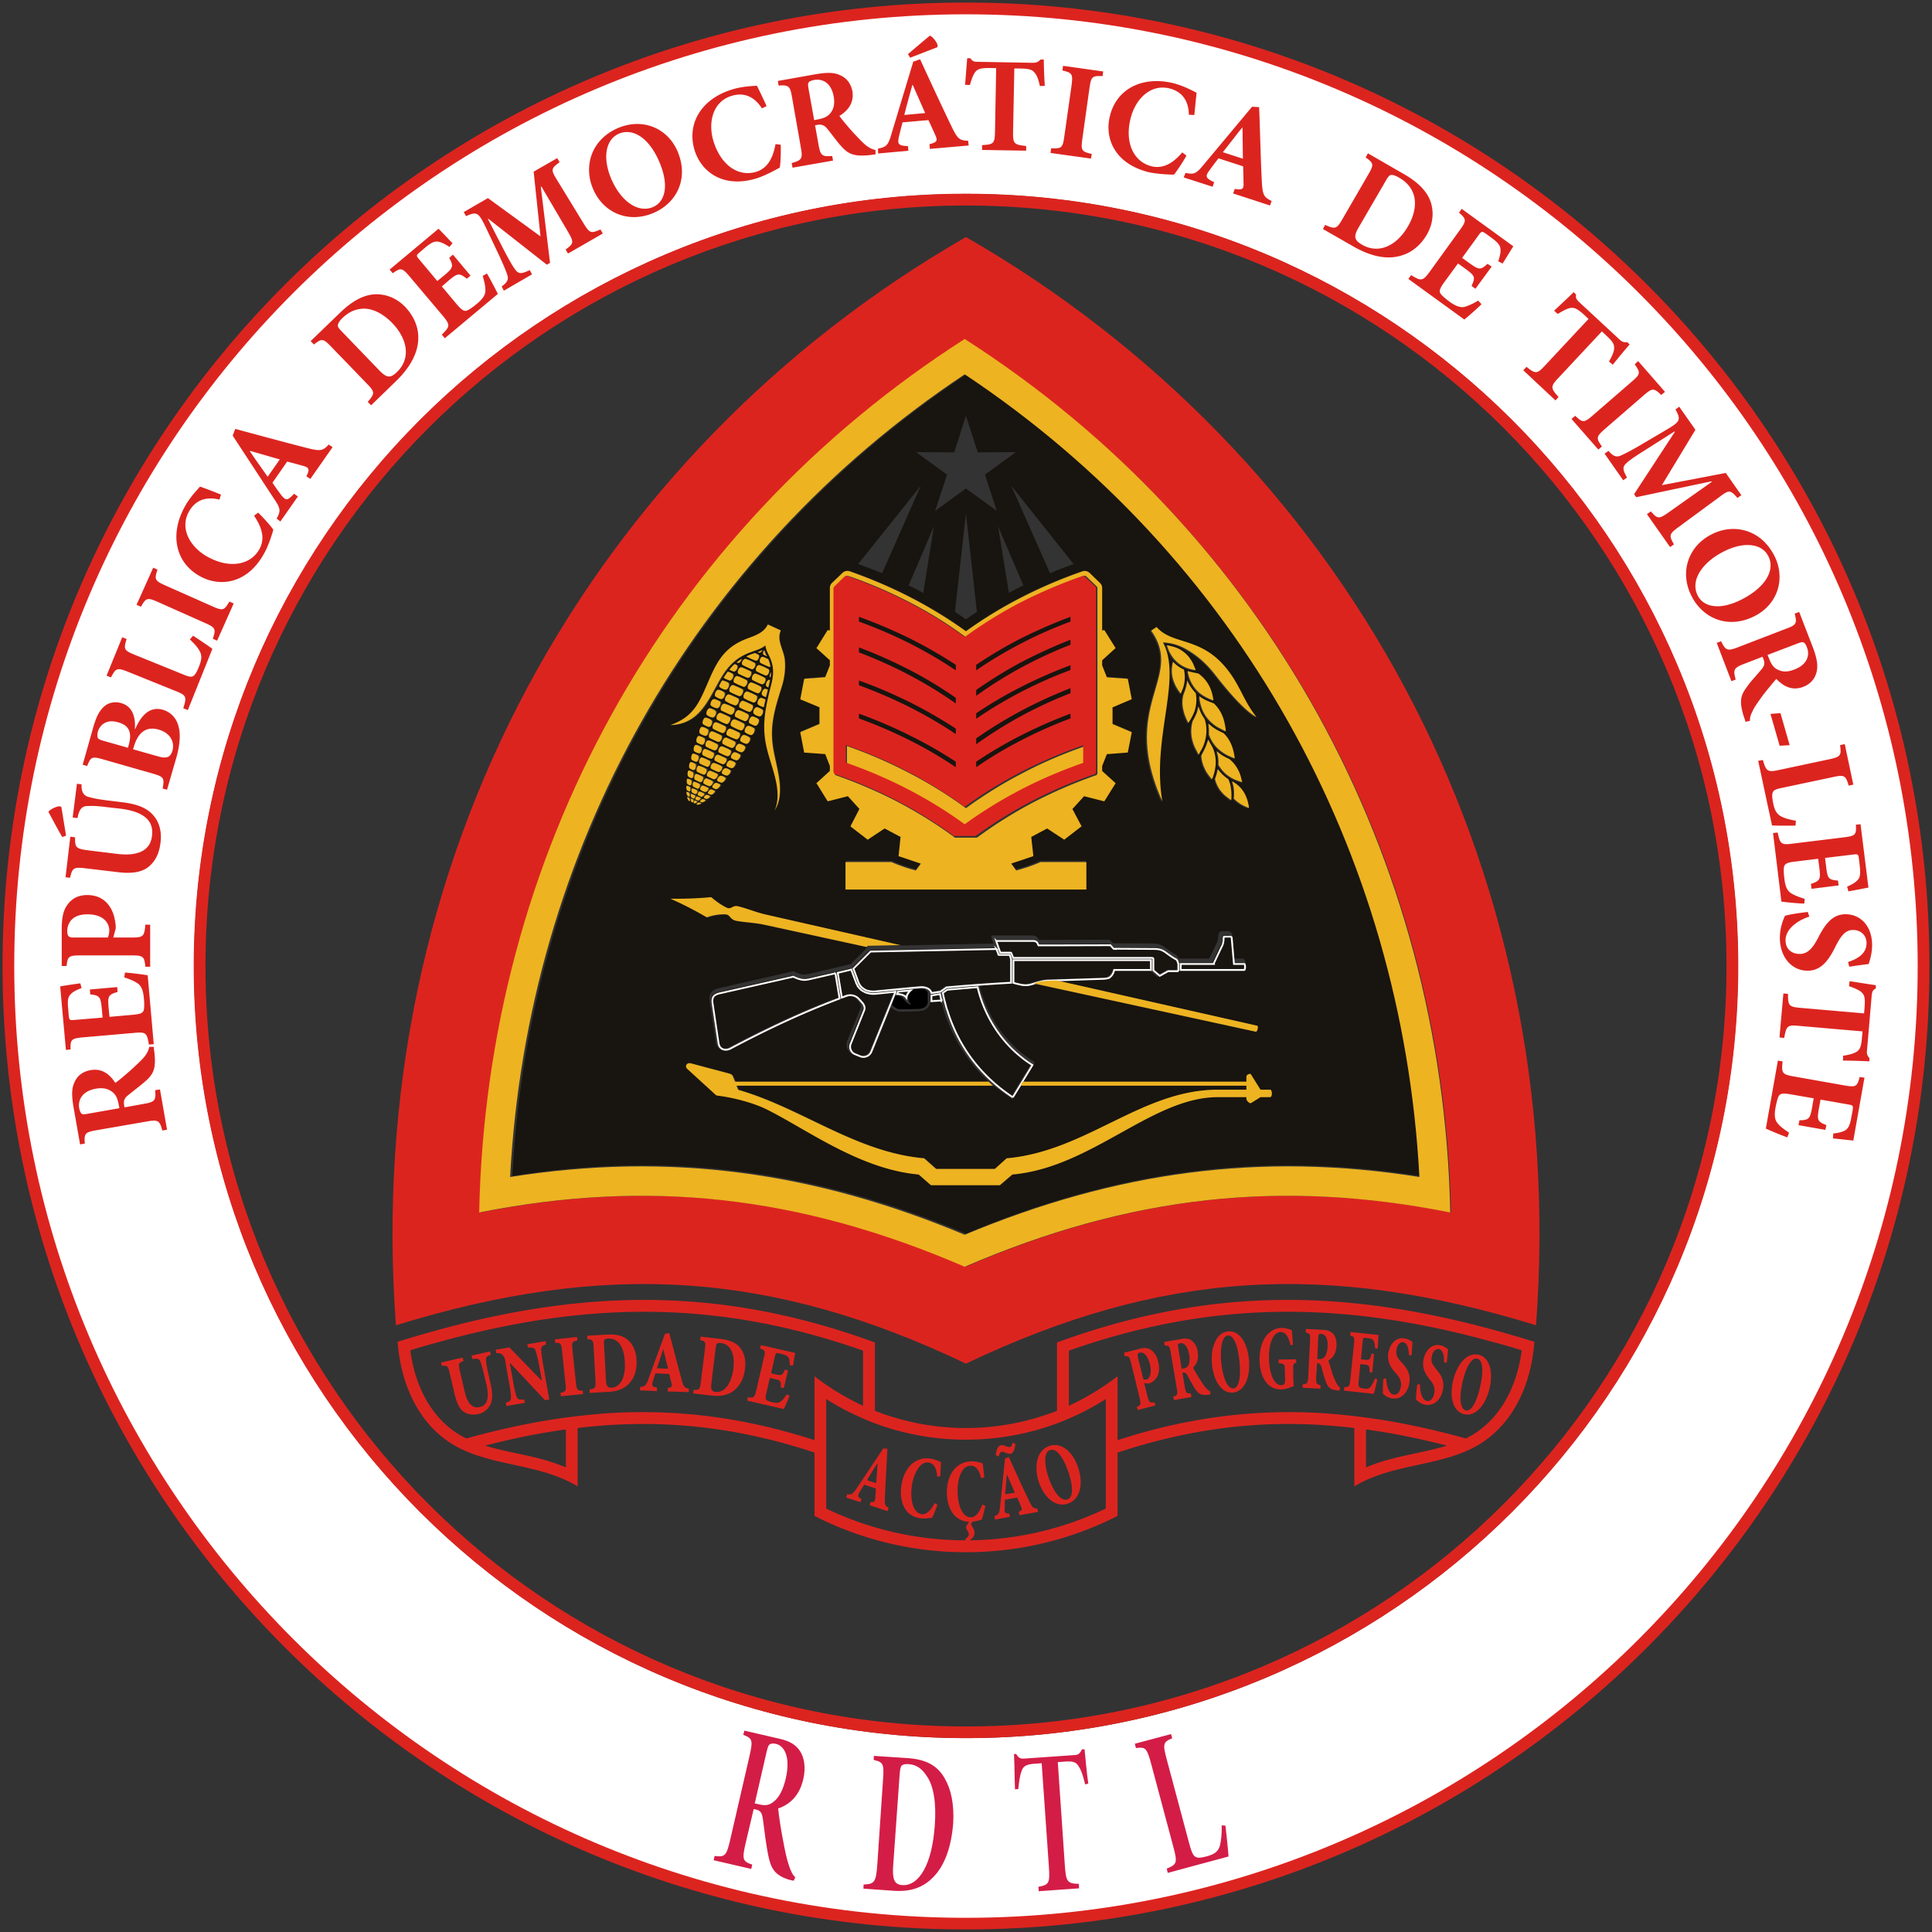 <svg xmlns="http://www.w3.org/2000/svg" width="758" height="758" overflow="hidden"><rect width="100%" height="100%" fill="#333333" stroke="none"/><defs><clipPath id="a"><path d="M-1-1h758v758H-1z"/></clipPath></defs><g clip-path="url(#a)" transform="translate(1 1)"><path fill="#FFF" fill-rule="evenodd" d="M378.003 75.084c-167.273 0-302.875 135.621-302.875 302.919 0 167.298 135.602 302.919 302.875 302.919s302.875-135.621 302.875-302.919c0-167.298-135.602-302.92-302.875-302.92ZM377.985 4C584.522 4 752 171.422 752 377.997 752 584.565 584.522 752 377.985 752 171.478 752.002 4 584.567 4 377.997 4 171.422 171.478 4 377.985 4Z"/><path fill="#18140F" fill-rule="evenodd" d="M377.973 483c59.152-24.713 115.722-32.513 178.027-22.618C549.169 332.478 484.959 217.193 377.973 146 271.133 217.195 206.801 332.48 200 460.382c62.333-9.895 118.875-2.095 177.973 22.618m-72.466-236.693c-1.692 4.017 1.011 7.405 1.524 11.264.382 3.451 0 7.227-1.23 11.066-2.587 8.349-4.486 14.492-3.395 22.686.953 7.912 5.318 18.12.715 25.612 3.309-7.738-1.49-17.202-3.101-24.774-1.842-8.029-.687-14.548 1.293-22.638 1.381-5.157 2.045-8.718-.554-13.74-.508-.979-1.021-2.162-1.2-3.604-1.697 1.417-3.678 1.885-5.665 2.663-6.028 2.181-9.308 5.963-12.213 11.202-4.683 8.355-8.187 17.054-18.974 17.443 9.718-3.568 11.416-9.506 15.527-19.002 3.308-7.344 6.416-12.039 14.425-15.052 2.996-1.121 6.443-2.292 7.79-5.459l5.058 2.333Zm-10.168 12.748a13.136 13.136 0 0 0-1.64-.844c-.578-.284-1.148-.481-1.726-.727-.895-.314-2.12 1.916-1.207 2.385.578.362 1.063.627 1.698.905.52.246 1.148.487 1.726.757.952.29 2.033-2.002 1.149-2.476m1.466-3.186c-.461-.302-.924-.475-1.299-.715-.428.178-.912.327-1.317.475-.664.24-1.346.523-1.981.856.081.068.196.142.196.178.578.259 1.121.592 1.64.789.548.278 1.142.505 1.697.757.891.316 1.837-1.934 1.064-2.34m-.237-1.029c.151.049.295.136.521.191.491.191 1.091-.456 1.323-1.047a33.41 33.41 0 0 1-1.844.856m3.597 1.682-1.294-.653c-.461-.302-.196-1.239.231-1.806a9.07 9.07 0 0 0 .918 2.119l.145.34Zm-23.455 47.806c.457.161.837.358 1.236.505.433.216.809.388 1.143.616.663.363-.71 2.195-1.294 1.966-.393-.136-.709-.278-1.085-.426-.403-.142-.687-.358-1.069-.579-.542-.307.382-2.311 1.069-2.082m1.433-2.97c.461.203.947.375 1.38.566.467.197.924.462 1.387.702.721.376-.658 2.341-1.387 2.059-.433-.111-.826-.314-1.196-.499a8.767 8.767 0 0 1-1.241-.623c-.694-.369.318-2.476 1.057-2.205m1.53-3.068c.484.178 1.011.382 1.46.592.548.233 1.005.437 1.472.708.739.419-.554 2.531-1.323 2.205-.467-.142-.947-.314-1.38-.549-.467-.222-.895-.42-1.381-.696-.627-.369.315-2.618 1.152-2.26m1.524-3.21c.484.204 1.011.376 1.575.634.497.246 1.063.505 1.496.776.773.469-.433 2.625-1.293 2.305a9.386 9.386 0 0 1-1.433-.628c-.578-.233-1.011-.492-1.472-.733-.779-.407.266-2.663 1.127-2.354m1.577-3.309c.496.197 1.063.475 1.639.702.549.246 1.063.53 1.524.789.861.511-.375 2.698-1.212 2.366-.543-.172-1.085-.346-1.605-.647-.515-.229-1.069-.475-1.49-.764-.867-.444.196-2.736 1.144-2.446m1.581-3.407c.521.223 1.121.45 1.663.753.607.203 1.155.536 1.697.788.843.505-.403 2.847-1.293 2.483a14.771 14.771 0 0 1-1.697-.678c-.543-.229-1.085-.56-1.605-.789-.825-.511.226-2.871 1.235-2.557m1.582-3.494c.636.198 1.236.444 1.778.702.607.32 1.161.53 1.669.882.918.505-.317 2.89-1.235 2.576-.572-.24-1.196-.443-1.727-.685-.542-.296-1.143-.549-1.697-.911-.797-.475.318-2.922 1.212-2.564m1.722-3.653c.584.216 1.218.463 1.727.721.635.265 1.154.566 1.784.893.89.524-.318 3.061-1.206 2.692-.716-.209-1.242-.487-1.872-.746-.514-.265-1.138-.53-1.669-.892-.947-.475.202-3.038 1.236-2.668m1.588-3.635c.606.203 1.206.475 1.83.708.514.296 1.132.53 1.675.886.947.493-.203 3.026-1.236 2.712-.52-.21-1.212-.456-1.756-.74-.606-.301-1.127-.585-1.756-.863-.831-.535.319-3.074 1.243-2.703m1.657-3.66c.612.229 1.242.475 1.756.734.636.333 1.236.56 1.761.893.854.492-.289 3.037-1.218 2.679a8.867 8.867 0 0 1-1.745-.739c-.606-.278-1.235-.56-1.756-.893-.894-.432.318-3.006 1.202-2.674m1.732-3.629c.567.246 1.149.475 1.727.733.63.272 1.143.53 1.693.832.894.498-.261 3.129-1.213 2.711a55.037 55.037 0 0 1-1.772-.702c-.606-.277-1.16-.598-1.669-.881-.949-.537.189-3.057 1.234-2.693m1.553-3.574c.651.24 1.235.475 1.778.727.6.278 1.12.536 1.76.905.855.492-.294 2.945-1.247 2.589-.6-.204-1.206-.431-1.75-.734-.601-.277-1.121-.56-1.751-.856-.833-.505.224-2.945 1.21-2.631m1.605-3.414c.641.198 1.154.426 1.784.702.52.265 1.155.567 1.663.882.924.443-.139 2.865-1.143 2.538a46.138 46.138 0 0 1-1.756-.74 33.29 33.29 0 0 1-1.697-.856c-.86-.499.197-2.945 1.149-2.526m1.502-3.345c.566.197 1.114.413 1.726.678.537.278 1.063.537 1.606.814.918.492-.092 2.877-1.011 2.527-.595-.246-1.207-.475-1.757-.733a45.281 45.281 0 0 1-1.639-.825c-.946-.508.123-2.836 1.075-2.461m1.287-3.265c.521.142.976.382 1.502.617.231.08.364.142.543.259.479 1.004.687 2.014.826 2.925-.139.117-.278.185-.421.117-.584-.24-1.155-.456-1.697-.746a12.579 12.579 0 0 1-1.606-.789c-.925-.504-.001-2.716.853-2.383m-16.606 50.048c.451.394-1.011 1.965-1.588 1.836a3.693 3.693 0 0 1-.715-.259 1.634 1.634 0 0 1-.584-.388c-.485-.326.751-2.027 1.444-1.829.231.097.509.16.751.271.259.117.541.258.692.369m2.009-2.711c.6.4-.866 2.168-1.56 1.984a5.963 5.963 0 0 1-.745-.284 3.022 3.022 0 0 1-.773-.401c-.461-.394.773-2.211 1.439-2.02.34.055.629.142.86.314.288.093.513.271.779.407m1.894-2.914c.693.475-.658 2.335-1.467 2.126-.231-.049-.485-.178-.831-.296-.312-.172-.606-.29-.751-.462-.623-.45.601-2.36 1.351-2.133.312.025.636.197.948.333.288.142.519.284.75.432m1.901-2.989c.681.42-.607 2.421-1.358 2.194-.317-.055-.715-.197-1.005-.314-.288-.161-.6-.332-.83-.474-.521-.475.635-2.453 1.351-2.243.346.08.687.142 1.017.351.31.141.622.289.825.486m1.921-3.178c.664.505-.635 2.483-1.46 2.304-.324-.055-.584-.172-.976-.296-.312-.21-.641-.352-.843-.524-.715-.505.434-2.563 1.358-2.359.311.11.681.222 1.027.369.26.154.576.364.894.506m1.814-3.241c.773.504-.52 2.588-1.351 2.414-.312-.11-.693-.222-1.097-.351-.26-.21-.606-.407-.918-.592-.664-.523.572-2.68 1.387-2.391.317.068.687.24 1.079.358.288.174.727.364.9.562m1.836-3.458c.837.536-.37 2.779-1.294 2.538-.369-.087-.715-.24-1.062-.382-.382-.135-.773-.413-.976-.579-.773-.511.433-2.76 1.323-2.514.346.117.715.204 1.063.42.346.142.715.377.946.517m1.79-3.604c.739.566-.3 2.896-1.248 2.699-.369-.087-.773-.246-1.142-.388a10.01 10.01 0 0 1-1.005-.592c-.751-.56.399-2.883 1.323-2.624.282.055.715.178 1.062.388.374.142.71.314 1.01.517m1.576-3.617c.86.537-.237 2.89-1.149 2.686-.294-.093-.727-.233-1.063-.413a10.85 10.85 0 0 1-1.068-.566c-.779-.56.345-2.921 1.206-2.68.346.08.693.229 1.097.388.4.197.74.371.977.585m1.611-3.684c.826.598-.231 2.938-1.154 2.711-.312-.117-.694-.24-1.034-.388-.399-.178-.802-.375-.999-.623-.779-.536.197-2.883 1.2-2.625.288.062.694.172 1.04.401.347.142.629.371.947.524m.596-.925s-.052 0-.139-.055a3.722 3.722 0 0 1-1.057-.363c-.346-.172-.693-.339-1.011-.572-.751-.53.318-2.858 1.23-2.663.288.081.785.246 1.074.42.219.049.37.172.537.222-.225.985-.455 1.977-.634 3.011m.813-3.886c-.121-.087-.266-.117-.346-.178a4.892 4.892 0 0 1-.982-.556c-.773-.53.324-2.834 1.149-2.582.318.075.606.166.89.272a34.074 34.074 0 0 1-.711 3.044m.947-3.846c-.282-.11-.52-.29-.663-.406-.78-.56.23-2.78 1.154-2.595 0 .068.052.093.139.142-.139.858-.399 1.867-.63 2.859m.769-3.894c-.421-.314-.225-1.435.242-2.027-.063.678-.063 1.361-.242 2.027m-31.47 36.452c-.629-.13-.802 2.026-.317 2.408.155.129.467.301.635.376.231.122.433.178.658.239.664.055 1.011-1.971.467-2.347a3.617 3.617 0 0 0-.693-.363c-.259-.171-.519-.228-.75-.313m.75-3.316c-.694-.148-1.069 2.076-.52 2.446.26.172.461.363.744.481.231.111.578.166.809.259.578.081 1.236-2.003.578-2.446-.231-.142-.514-.284-.721-.407-.348-.136-.664-.24-.89-.333m.941-3.333c-.715-.178-1.2 2.04-.629 2.514.145.123.578.321.785.401.282.161.594.271.826.339.751.081 1.466-1.978.751-2.453a4.131 4.131 0 0 0-.837-.474c-.318-.117-.601-.229-.896-.327m1.04-3.394c-.745-.172-1.351 2.058-.694 2.569.231.155.549.302.895.443.254.117.578.291.889.327.74.155 1.467-2.014.74-2.52-.219-.142-.479-.314-.827-.456a3.505 3.505 0 0 0-1.003-.363m1.148-3.47c-.826-.246-1.518 2.094-.745 2.594.231.172.515.346.948.488.26.154.578.277.894.333.826.172 1.605-2.033.826-2.538a2.893 2.893 0 0 0-.912-.499 2.769 2.769 0 0 0-1.011-.378m1.236-3.573c-.831-.277-1.605 2.089-.831 2.656.203.166.606.376.942.499.346.172.727.29 1.039.345.837.216 1.697-2.088.918-2.594-.318-.172-.664-.382-1.005-.556-.376-.123-.694-.265-1.063-.35m1.404-3.629c-.86-.246-1.802 2.12-1.033 2.612.318.24.693.456 1.033.598.346.142.727.362 1.045.419.912.172 1.842-2.156.976-2.699-.197-.171-.578-.4-.976-.555-.318-.178-.78-.265-1.045-.375m1.582-3.691c-.918-.246-1.923 2.144-1.149 2.711.231.197.612.388 1.011.585.382.149.751.308 1.063.363.895.204 1.957-2.132 1.149-2.717-.254-.172-.636-.346-1.005-.573-.399-.14-.694-.282-1.069-.369m1.669-3.604c-.918-.252-1.957 2.094-1.23 2.656.312.166.63.42.999.56.382.142.815.333 1.161.388.947.178 2.003-2.163 1.229-2.692-.282-.172-.715-.37-1.096-.53-.284-.142-.66-.314-1.063-.382m1.691-3.653c-.912-.234-2.009 2.126-1.196 2.711.282.155.658.382.948.555.433.166.779.34 1.148.388.924.172 2.009-2.156 1.149-2.679a4.046 4.046 0 0 0-.976-.556c-.31-.192-.692-.272-1.073-.419m1.675-3.63a.582.582 0 0 0-.433.087l-.261.443c-.288.45-.514.882-.745 1.355-.051.358 0 .653.231.795.294.21.606.382.976.585.381.166.751.272 1.178.363.894.204 1.871-2.156 1.154-2.65-.26-.246-.635-.419-1.039-.56a5.104 5.104 0 0 0-1.061-.418m.226-1.176c.087.11.151.191.236.229.255.209.6.388 1.006.529.375.155.739.359 1.062.42.924.197 2.009-2.033 1.149-2.595-.225-.228-.63-.419-1.005-.56a8.04 8.04 0 0 0-.831-.362c-.55.773-1.035 1.538-1.617 2.339m2.217-3.076c.145.117.376.24.606.333.404.142.785.314 1.097.4.884.223 1.981-2.003 1.196-2.476-.219-.203-.543-.345-.803-.456-.802.653-1.49 1.41-2.096 2.199m2.846-2.839c.151.104.312.136.542.216.584.117 1.27-.869 1.415-1.651a17.14 17.14 0 0 0-1.957 1.435m-16.734 53.819c-.139-.055-.311-.148-.484-.166-.145-.116-.289-.116-.457-.203-.155-.074 0 1.134.087 1.232.081.093.225.148.312.203.058 0 .145.032.231.062.172 0 .468-.981.311-1.128m.578.333c.173.031.318.117.462.172.115.055.288.123.403.203.145.093-.693.831-.93.789-.075 0-.167-.081-.218-.081-.092-.061-.139-.123-.203-.148-.143-.085.254-1.009.486-.935m2.292 1.053c.242.155-.964.691-1.196.624-.087 0-.179-.087-.312-.087-.034-.037-.121-.087-.121-.149-.203-.116.715-.763 1.062-.678.088.032.231.087.289.087.146.085.204.11.278.203m-5.226-2.422c-.225-.056.209 1.238.433 1.399.07.087.145.087.231.142.151.055.151.086.231.086.26 0 0-1.121-.231-1.293-.161-.087-.231-.142-.404-.233a.712.712 0 0 0-.26-.101m2.934-.615a2.53 2.53 0 0 0-.629-.291c-.26-.123-.433-.246-.664-.362-.381-.026-.381 1.324-.058 1.515.145.087.289.142.462.229.172.062.311.117.467.142.19.134.74-1.024.422-1.233m.867.388c.23.086.461.19.687.283l.606.308c.288.229-.779 1.122-1.005 1.035-.237-.104-.37-.161-.491-.216-.202-.062-.346-.149-.491-.234-.236-.11.289-1.263.694-1.176m3.129 1.466c.318.247-.89.925-1.288.863a1.917 1.917 0 0 1-.415-.172c-.133-.093-.278-.129-.335-.184-.145-.204.802-.992 1.235-.906.11.032.26.111.399.142.178.054.317.171.404.257m-7.155-3.302c-.351-.056 0 1.331.261 1.571.087.086.224.178.312.233.155 0 .317.087.375.087.346.031.26-1.238-.058-1.473-.161-.111-.317-.172-.456-.265-.173-.086-.295-.153-.434-.153m3.944-.586c-.208-.116-.548-.29-.848-.419a4.456 4.456 0 0 0-.826-.314c-.462-.204-.63 1.386-.231 1.626.231.111.491.284.636.346.202.116.421.203.721.258.427.185 1.004-1.195.548-1.497m1.085.53c.289.056.578.21.89.333.26.142.543.265.773.407.461.229-.687 1.435-1.085 1.325-.23-.117-.433-.203-.635-.326-.261-.043-.485-.234-.716-.352-.312-.174.283-1.56.773-1.387m3.881 1.737c.375.271-.918 1.27-1.351 1.158a1.922 1.922 0 0 1-.491-.185 2.282 2.282 0 0 1-.457-.228c-.26-.266.687-1.332 1.23-1.239.23.087.381.117.52.223.266.105.439.228.549.271m-8.771-4.066c-.49-.062-.393 1.564 0 1.799.122.111.209.198.434.302.155.055.317.142.467.142.399.086.542-1.423.167-1.739-.167-.061-.404-.171-.636-.258-.137-.136-.31-.166-.432-.246m4.833-.647c-.346-.178-.658-.32-1.028-.475-.381-.172-.693-.345-1.068-.437-.543-.246-.837 1.671-.346 1.966.208.123.49.296.802.413.289.161.612.265.924.388.455.142 1.195-1.529.716-1.855m1.293.585c.346.142.664.308 1.033.469a5.61 5.61 0 0 1 1.012.504c.49.297-.694 1.75-1.242 1.59a22.96 22.96 0 0 1-.89-.345 12.152 12.152 0 0 1-.86-.475c-.432-.227.289-1.915.947-1.743m4.544 2.095c.433.326-.894 1.626-1.444 1.509-.225-.061-.457-.123-.664-.246-.133-.116-.393-.178-.479-.32-.381-.284.769-1.651 1.288-1.49.23.025.485.142.687.252.232.123.463.172.612.295m-10.463-4.768c-.467-.136-.52 1.768-.087 2.088.087.11.312.229.543.358.236.08.403.166.578.166.427.061.715-1.713.26-2.027a5.673 5.673 0 0 1-.6-.363c-.237-.08-.467-.199-.694-.222m5.833-.765a9.908 9.908 0 0 0-1.206-.634 42.917 42.917 0 0 0-1.236-.469c-.641-.246-1.154 1.946-.641 2.237.381.246.727.388 1.074.56.37.172.803.339 1.063.443.634.18 1.517-1.804.946-2.137m1.294-3.081c-.404-.24-.861-.492-1.294-.684-.484-.204-.947-.369-1.408-.537-.745-.284-1.375 1.991-.745 2.366.375.216.745.414 1.206.623.375.21.884.352 1.317.505.664.229 1.587-1.891.924-2.273m1.379-3.184a13.44 13.44 0 0 1-1.444-.709c-.479-.203-1.034-.375-1.49-.591-.803-.297-1.606 2.033-.803 2.415.433.246.89.511 1.345.684.467.198.948.42 1.381.592.786.24 1.762-1.917 1.011-2.391m1.444-3.155c-.554-.326-1.011-.543-1.496-.801a22.016 22.016 0 0 0-1.645-.647c-.803-.301-1.605 2.008-.89 2.483.485.258.948.505 1.409.702.548.228 1.027.449 1.559.623.827.32 1.83-1.942 1.063-2.36m1.427-3.358c-.479-.301-1.063-.53-1.612-.838-.508-.252-1.062-.43-1.541-.653-.954-.313-1.878 2.052-1.011 2.515.514.301 1.011.555 1.49.807.554.197 1.062.431 1.611.617.837.312 1.929-1.973 1.063-2.448m1.53-3.487c-.521-.24-1.063-.537-1.663-.764a10.02 10.02 0 0 0-1.675-.74c-1.005-.358-1.923 2.12-1.005 2.595a14.55 14.55 0 0 0 1.617.795c.536.259 1.063.511 1.576.678.941.393 2.073-2.034 1.15-2.564m1.639-3.513a20.17 20.17 0 0 0-1.778-.825c-.525-.333-1.167-.566-1.761-.74-.924-.381-1.923 2.156-1.057 2.595.515.333 1.143.623 1.651.856.589.297 1.167.505 1.79.77.889.32 1.987-2.156 1.155-2.656m1.663-3.634c-.606-.29-1.155-.617-1.721-.876-.658-.258-1.154-.504-1.79-.708-1.005-.413-2.148 2.144-1.23 2.656.537.321 1.143.617 1.697.918.6.253 1.115.488 1.75.734.97.344 2.16-2.194 1.294-2.724m1.617-3.617c-.554-.326-1.16-.628-1.703-.924-.6-.229-1.206-.475-1.842-.702-.89-.363-2.038 2.169-1.2 2.711.6.302 1.121.617 1.75.869.549.253 1.149.53 1.75.728 1.009.343 2.129-2.214 1.245-2.682m1.687-3.655c-.543-.339-1.172-.597-1.687-.837-.641-.32-1.248-.536-1.79-.764-.982-.351-2.206 2.176-1.294 2.68.543.302 1.143.647 1.698.918.635.204 1.206.505 1.835.679 1.006.369 2.138-2.188 1.238-2.676m1.663-3.627c-.595-.302-1.143-.628-1.739-.893-.554-.21-1.16-.511-1.79-.74-.981-.326-2.044 2.175-1.206 2.754.542.284 1.149.573 1.778.82.491.314 1.149.505 1.64.734 1.005.355 2.159-2.158 1.317-2.675m1.593-3.556a10.86 10.86 0 0 0-1.756-.862c-.491-.291-1.154-.511-1.732-.728-.942-.381-2.096 2.133-1.143 2.606l1.669.85c.606.253 1.206.499 1.75.702.974.426 2.124-2.094 1.212-2.568m1.64-3.481c-.648-.284-1.19-.56-1.703-.788a19.16 19.16 0 0 0-1.842-.758c-.918-.369-2.062 1.997-1.149 2.527.549.297 1.149.592 1.75.821.555.307 1.155.53 1.733.739.974.36 2.007-2.036 1.211-2.541m103.752 77.687 1.703-.449a62.203 62.203 0 0 0 7.582-2.773l.179-.087h17.991V347.467h-94.103v-10.738h17.987l.109.087c1.212.498 2.478 1.004 3.684 1.479 1.264.437 2.587.85 3.857 1.238l1.807.505 1.981-2.692-8.251-2.735-.479-.223.046-.43.727-7.062-6.185-3.29-6.27 4.183-.312.21-.37-.265-6.034-4.665-.346-.258.231-.42 3.245-6.438-4.487-4.985-7.472 1.917-.427.055-.237-.314-3.874-6.277-.294-.444.346-.29 4.919-4.498v-1.94l-1.814-4.671-7.766-.555h-.445l-.087-.443-1.328-7.141-.087-.475.433-.178 7.061-2.976v-6.488l-7.061-2.944-.433-.117.087-.511 1.328-7.141.087-.4.445-.093 7.766-.56 1.814-4.634v-2.004l-4.919-4.424-.346-.333.294-.419 3.874-6.284.237-.314.86.172v-16.611c0-.814.282-1.541.918-2.088l3.886-3.746c.803-.857 2.003-1.09 3.072-.685 16.035 5.638 31.388 13.388 45.241 23.389 13.909-10.001 29.258-17.751 45.379-23.389a2.838 2.838 0 0 1 2.968.617l3.904 3.814c.612.549.924 1.276.924 2.088v16.611l.831-.172.26.314 3.91 6.284.242.419-.346.333-4.895 4.424v2.004l1.841 4.657 7.709.537.445.061.064.401 1.42 7.172.04.449-.427.142-7.073 3.013v6.481l7.073 2.951.427.178-.04.475-1.42 7.111-.064.449-.445.026-7.709.591-1.841 4.634v1.965l4.895 4.425.346.339-.242.443-3.91 6.278-.26.314-.37-.056-7.536-1.916-4.538 5.028 3.332 6.396.26.42-.433.259-6.028 4.664-.346.24-.312-.185-6.334-4.183-6.207 3.29.773 7.062.058.43-.427.191-8.246 2.735 1.978 2.721Zm22.623-119.744-24.482-30.745 15.227 34.368c3.054-1.295 6.125-2.478 9.255-3.623m-42.251-58.163 4.649 14.338 14.979-.087-12.155 8.836 4.659 14.27-12.132-8.841-12.103 8.841 4.695-14.27-12.166-8.836 14.967.087 4.607-14.338Zm-42.284 58.163 24.576-30.745-15.17 34.367c-3.171-1.294-6.191-2.477-9.406-3.622m29.726-14.844-4.175 26.161c-1.923-.998-3.846-1.978-5.746-2.957l9.921-23.204Zm16.872 33.592-4.314-38.608-4.307 38.608a111.57 111.57 0 0 1 4.307 2.957 247.079 247.079 0 0 1 4.314-2.957m8.275-33.592 4.279 26.161a297.192 297.192 0 0 1 5.677-2.957l-9.956-23.204Zm-3.563 217.922c-6.525-5.934-11.692-13.204-15.238-21.313-.976-2.304-1.894-4.645-2.587-7.036-.088-.369-.225-.764-.34-1.17l-.572-2.095-4.199.197c-.178 1.743-1.259 2.994-2.932 3.549-.376.087-.751.087-1.028.197-.415 0-.785.062-1.212.093l-6.097.123c-.884.062-1.894-.123-2.708-.634a2.273 2.273 0 0 1-.976-.628l-.566-.498-6.964 17.196a4.36 4.36 0 0 1-5.577 2.372l-2.287-.924c-2.05-.832-3.107-3.395-2.305-5.527l5.325-12.939c.248-.837-.098-1.558-.664-2.175l-1.293-1.46c-.751-.944-2.362-1.251-3.511-.838l-2.356.912h-.088a441.983 441.983 0 0 0-21.41 9.118c-7.16 3.327-14.21 6.901-21.243 10.653-.521.327-1.127.499-1.756.623a4.794 4.794 0 0 1-2.437-.296c-.778-.414-1.293-.974-1.726-1.676a2.762 2.762 0 0 1-.41-1.386l-2.436-16.186c-.172-1.128-.087-2.379.682-3.303.751-.924 1.987-1.399 3.112-1.651l28.969-6.606c.092-.043.092-.043.145 0 1 .437 1.981.949 3.108 1.158 1.062.239 2.096.061 3.153-.179l16.162-3.777 6.555-6.587-40.184-8.731c-3.598-.757-7.357-.881-10.954-1.528-2.674-.53-2.13-2.538-4.428-2.538a20.53 20.53 0 0 0-6.871 1.122l-.139.067-.208-.129c-3.932-2.268-7.98-4.399-12.068-6.278l-2.015-.886h2.217c4.544.032 9.084-.185 13.598-.585h.225l.063.11c1.814 1.467 3.615 2.816 5.659 3.863 2.333 1.177 2.333-1.128 5.064-.345 3.644.943 7.097 2.421 10.775 3.216l52.488 11.91 36.304-.757-.918-2.711c-.098-.223 0-.389.248-.475h15.555a4.91 4.91 0 0 1 1.576.252c.063.093.179.129.236.223.4.228.664.517.924.905l.219.358 27.544-.055c.15 0 .15 0 .236.086l1.288 1.3 15.376.081c2.674 0 3.811.616 5.861 2.194 1.039.701 1.987 1.411 3.072 2.026.151.032.23.094.288.111v.068c.092.055.197.209.324.239.218.265.369.518.536.825l.156.475h12.068l2.753-5.65c.231-.517.521-1.022.578-1.583a5.788 5.788 0 0 0 .261-1.72c0-.498.087-.96.456-1.318.088-.062.088-.117.088-.149.057-.031.173-.031.173-.123.057 0 .115-.093.115-.093.046 0 .173-.031.236-.048.133 0 .37-.098.601-.098h1.801c.584 0 1.091.098 1.496.487.382.314.521.814.521 1.344l.687 8.953h3.171c1.808 0 1.808 4.645 0 4.645h-25.245l-.346.394c-.103.111-.103.111-.23.111h-3.672l-3.569 1.916c-.173.142-.173.142-.346 0l-2.841-2.421h-13.824l-.219.487c-.323.789-.878 1.59-1.611 2.156-.93.702-2.136.814-3.286.882l-17.254.56 78.409 17.702c.584.104.064 2.47-.56 2.317l-86.897-18.86-.23.013c-3.275 1.128-4.707.863-8.009 0l-.982-.271-12.31.746.173.831c2.187 8.527 6.691 16.549 12.963 22.716 1.213 1.264 2.506 2.453 4.002 3.507 1.317 1.096 2.754 2.126 4.343 3.006.133.074.133.352.052.475a5122.732 5122.732 0 0 1-8.482 14.091c-.046.161-.278.161-.37.098-2.356-1.719-4.746-3.407-7.045-5.132l-.139-.062H288.33l.485 1.14c.203.426.203.549.728.647 24.771 7.302 45.806 24.319 72.287 26.66l4.649 4.189h23.051l4.659-4.189c31.158-2.735 52.892-26.882 82.665-26.882h11.213v-1.565h-88.583l.976-1.558h87.607v-1.861c0-.407.173-.734.578-.912l.289-.142c.514-.301.826-.185 1.085.29l3.568 5.749h3.736c.918-.055 1.011 2.89 0 2.915h-3.736l-3.447 2.175c-.294.191-.837.246-1.097 0l-.491-.487a1.764 1.764 0 0 1-.485-1.202v-.487h-11.213c-25.748 0-49.381 27.59-80.481 30.301l-4.886 4.19h-26.989l-4.804-4.19c-22.901-2.027-43.335-17.344-59.238-25.334-5.307-2.706-13.65-4.843-19.407-5.521-.509-.087-.705-.142-1.051-.505l-10.809-9.883c-1.236-1.022-.439-2.741 1.351-2.262l15.031 4.036c.86.216 1.235.685 1.524 1.51l.693 1.62h99.276l-.065-.071Zm104.745-142.729c-4.81-2.588-11.393-10.35-16.272-16.58-4.429-5.75-8.806-8.701-12.368-10.592-2.842-1.448-5.226-1.984-8.281-2.205 7.742 14.424-4.59 37.548-.225 62.513-17.184-38.033 8.851-48.563-4.423-67.116l2.13-1.422c6.901 7.825 19.257 2.921 30.298 20.03 3.552 5.637 4.879 10.032 9.141 15.372M468.889 295.4c.254-.419.427-.701.6-1.102.809-1.293 1.467-2.588 1.842-4.085.827-2.724.827-5.563.116-8.275-.116-.229-.173-.475-.255-.665-.842-1.19-1.53-2.453-1.986-3.802-.064-.097-.237-.627-.382-1.127-.173.757-.312 1.541-.542 2.279a21.167 21.167 0 0 1-1.727 3.555 14.368 14.368 0 0 0 0 7.967c.416 1.541 1.039 2.803 1.814 4.153.145.399.371.683.52 1.102m13.165 10.412.052.025c.497.24.837.512 1.299.764 1.894 1.331 3.356 3.155 4.262 5.378.479 1.152.791 2.36 1.021 3.63 0 .233.058.481.058.708-.202-.061-.427-.172-.6-.229-1.212-.504-2.362-1.047-3.366-1.78-.739-.499-1.375-1.067-2.009-1.682.115-1.238.173-2.68-.058-4.276-.11-.905-.369-1.749-.659-2.538m-.312 7.499c-.236-.178-.409-.369-.641-.511-1.034-.764-2.13-1.559-2.951-2.563-1.415-1.552-2.304-3.327-2.795-5.299.403-1.121.86-2.427 1.097-3.968a14.883 14.883 0 0 0 4.128 3.998c.521 1.109.924 2.311 1.04 3.556.254 1.337.254 2.599.202 3.962.002.259-.08.53-.08.825m4.326-7.111c-.283-.123-.595-.222-.821-.296-1.386-.42-2.593-.912-3.741-1.633-2.062-1.208-3.678-2.915-4.828-4.954.167-1.885-.115-3.636-.693-5.366.578.468 1.096.912 1.726 1.361 1.143.789 2.356 1.325 3.338 1.8a13.597 13.597 0 0 1 3.447 4.276c.693 1.27 1.057 2.569 1.345 3.901.099.277.187.578.227.911m-11.912-1.083c-.173-.284-.439-.511-.6-.789-.9-1.085-1.703-2.205-2.281-3.53a12.943 12.943 0 0 1-1.323-5.084c.745-1.416 1.727-3.056 2.379-5.213.155-.358.23-.739.323-1.09.237.493.521.999.831 1.51.069.049.069.142.069.172.312.475.543.905.821 1.405 1.097 2.366 1.472 4.936 1.148 7.567-.167 1.441-.514 2.735-.981 4.121-.167.301-.34.647-.386.931m9.013-8.251c-.283-.142-.688-.29-.976-.401-1.381-.536-2.668-1.151-3.904-2.046-2.304-1.558-3.973-3.629-5.04-6.167-.076-.29-.249-.591-.307-.882.116-1.318 0-2.925-.23-4.276l.346.314c.427.333.715.641 1.097.925 1.605 1.238 3.21 1.978 4.51 2.563 1.402 1.276 2.436 2.864 3.159 4.615.6 1.38.889 2.766 1.178 4.202 0 .389.115.777.167 1.153m-26.815-44.447c.087.222.145.407.231.647.433 1.202.918 2.329 1.697 3.456 1.206 1.91 2.962 3.438 5.116 4.441 1.212.567 2.35.857 3.614 1.103.272.031.502.11.751.172-.087-.234-.167-.45-.249-.679-.502-1.214-.889-2.34-1.708-3.462-1.196-1.946-3.044-3.468-5.105-4.479-1.212-.53-2.356-.814-3.683-1.096a4.605 4.605 0 0 0-.664-.103m5.549 19.019c.127-.229.167-.498.231-.702.578-1.27.97-2.452 1.154-3.801.255-1.681.161-3.346-.184-4.991l-.104-.031c-1.617-.74-3.048-1.756-4.204-3.051a9.493 9.493 0 0 0-.282 1.51 11.971 11.971 0 0 0 .918 7.055c.461 1.208 1.212 2.305 1.951 3.364.173.235.34.42.52.647m12.875 2.656c-.087-.314-.173-.591-.173-.875a17.356 17.356 0 0 0-1.12-3.956 13.64 13.64 0 0 0-4.659-5.73c-1.149-.291-2.605-.475-4.28-1.011.231 1.287.509 2.446 1.045 3.659 1.034 2.311 2.581 4.325 4.707 5.737a19.176 19.176 0 0 0 3.568 1.823c.29.125.596.237.912.353m-9.942 8.86c.173-.333.318-.598.566-.893.751-1.244 1.387-2.427 1.882-3.801.769-2.311.89-4.67.479-7.049-1.138-1.177-2.172-2.576-2.927-4.079-.058-.11-.225-.53-.404-1.005-.057.302-.057.592-.109.95-.318 1.94-.924 3.549-1.438 4.781a12.458 12.458 0 0 0 .051 6.199c.289 1.38.831 2.649 1.439 3.949.173.27.316.615.461.948m14.828 3.235a5.211 5.211 0 0 1-.139-1.121c-.254-1.442-.485-2.865-1.005-4.251a14.053 14.053 0 0 0-3.598-5.546c-1.439-.592-3.36-1.177-5.261-2.502-.173-.116-.404-.233-.52-.413 0 .216.063.32.063.475.109 1.503.457 2.858.918 4.27.918 2.569 2.587 4.751 4.735 6.413 1.126.905 2.454 1.552 3.747 2.2.367.178.668.339 1.06.475"/><path fill="#EDB321" fill-rule="evenodd" d="m397.702 340.537 1.653-.476c2.664-.766 5.258-1.67 7.713-2.751l.145-.081H425.232V348h-94.516V337.229h18.026l.162.081c1.224.506 2.438 1.002 3.703 1.453 1.27.476 2.6.896 3.9 1.268l1.793.506 1.997-2.689-8.3-2.789-.481-.173.082-.476.725-7.042-6.245-3.321-6.296 4.174-.32.23-.371-.26-6.065-4.68-.347-.26.203-.451 3.297-6.418-4.533-5.002-7.518 1.928-.401.055-.244-.364-3.894-6.299-.319-.402.371-.303 4.945-4.501v-1.96l-1.823-4.674-7.806-.568h-.448l-.087-.445-1.364-7.148-.058-.489.435-.166 7.069-2.987v-6.554l-7.069-2.937-.435-.148.058-.501 1.364-7.129.087-.421.448-.087 7.806-.587 1.823-4.631v-2.004l-4.945-4.476-.371-.285.319-.421 3.894-6.3.244-.37.859.21v-16.694c0-.791.284-1.495.888-2.072l3.94-3.759a2.776 2.776 0 0 1 3.117-.674c16.094 5.644 31.52 13.441 45.443 23.476 13.923-10.035 29.407-17.832 45.611-23.476.986-.396 2.146-.185 2.983.619l3.93 3.814c.633.575.922 1.281.922 2.072v16.694l.835-.21.262.37 3.93 6.3.261.421-.365.285-4.921 4.476v2.004l1.851 4.68 7.748.538.447.032.104.445 1.388 7.159.04.476-.481.143-7.023 2.993v6.548l7.023 2.968.481.166-.04.489-1.388 7.091-.104.477-.447.025-7.748.593-1.851 4.651v1.991l4.921 4.44.365.334-.261.402-3.93 6.299-.262.364-.371-.055-7.545-1.929-4.591 5.033 3.383 6.387.232.451-.441.259-6.059 4.681-.347.24-.314-.21-6.366-4.174-6.239 3.321.777 7.042.058.476-.401.149-8.317 2.782 1.988 2.718Zm-19.728-91.531c6.959-5.132 14.271-9.659 21.874-13.627a192.272 192.272 0 0 1 24.347-10.45c.146-.025.238-.025.378-.025.231 0 .493.093.609.234l4.068 3.908c.185.217.319.445.319.675v72.765c-.088.162-.088.302-.232.421v.056c-.087.087-.087.087-.174.123v.055h-.058l-.052.026v.036h-.121a187.149 187.149 0 0 0-24.178 10.412 170.667 170.667 0 0 0-22.106 13.781c-.162.143-.337.26-.569.26h-8.113c-.314 0-.5-.117-.616-.26a174.887 174.887 0 0 0-22.13-13.781c-7.736-4.019-15.831-7.482-24.172-10.412h-.088v-.036l-.088-.026h-.07v-.055c-.075-.036-.075-.036-.075-.123-.088 0-.088 0-.088-.056h-.064c0-.117-.052-.259-.052-.421v-.111h-.082v-72.654c0-.23.134-.458.284-.675l3.988-3.908c.174-.11.313-.21.581-.234h.082m.001.002h.144m.002 0c.121 0 .203 0 .255.025 8.467 2.925 16.529 6.43 24.299 10.45a161.06 161.06 0 0 1 21.897 13.626m46.597 42.797c-8.369 2.936-16.494 6.363-24.235 10.454a171.294 171.294 0 0 0-22.362 13.825c-7.045-5.213-14.504-9.789-22.298-13.825-7.864-4.123-15.983-7.605-24.381-10.573v6.956c8.398 2.968 16.517 6.498 24.381 10.518 7.794 4.087 15.253 8.663 22.298 13.886 7.139-5.225 14.562-9.799 22.362-13.886 7.742-4.019 15.867-7.493 24.235-10.45v-6.905Z"/><path fill="#DC241F" fill-rule="evenodd" d="M377.977 0C482.363 0 576.904 42.315 645.31 110.746 713.705 179.145 756 273.659 756 378.01c0 104.361-42.295 198.869-110.69 267.263C576.904 713.704 482.363 756 377.977 756c-104.364 0-198.869-42.296-267.275-110.727C42.365 576.879 0 482.371 0 378.01c0-104.349 42.365-198.864 110.702-267.264C179.108 42.315 273.613 0 377.977 0m0 4.64v-.026c-103.032 0-196.421 41.804-263.987 109.372C46.452 181.566 4.585 274.923 4.585 378.008c0 103.093 41.867 196.424 109.405 264.009 67.567 67.587 160.955 109.415 263.987 109.415v-.049.049c103.09 0 196.485-41.83 264.051-109.415 67.544-67.586 109.359-160.918 109.359-264.009 0-103.087-41.815-196.442-109.359-264.022C574.462 46.418 481.067 4.614 377.977 4.614v.025Z"/><path fill="#DC241F" fill-rule="evenodd" d="M154.338 518.954C140.823 336.47 230.709 176.769 377.979 92c147.386 84.769 237.278 244.468 223.665 426.954-82.326-25.373-147.402-21.288-223.665 15.046-76.227-36.334-141.309-40.419-223.641-15.046m33.353-44.289c66.094-13.129 125.483-6.697 190.288 21.275 64.851-27.972 124.304-34.404 190.316-21.275-2.884-139.458-71.989-266.434-190.316-342.121-118.297 75.687-187.408 202.663-190.288 342.121"/><path fill="#EDB321" fill-rule="evenodd" d="M187 474.706c66.163-13.159 125.614-6.709 190.486 21.294 64.918-28.003 124.433-34.453 190.514-21.294C565.113 335.032 495.936 207.8 377.486 132 259.066 207.8 189.883 335.032 187 474.706m190.486 8.745c59.248-24.756 115.967-32.569 178.404-22.67-6.845-128.114-71.22-243.619-178.404-314.924-107.061 71.306-171.535 186.81-178.351 314.924 62.471-9.899 119.127-2.086 178.351 22.67"/><path fill="#DC241F" fill-rule="evenodd" d="M57.566 409.706c-.238 1.276-.696 2.224-1.675 3.603-.926 1.208-2.398 2.599-4.993 5.015-2.166 1.958-5.242 4.582-6.661 5.544-2.08-3.27-5.121-5.839-9.71-5.002-3.266.555-5.34 2.414-6.32 4.805-1.124 2.329-1.124 5.069-.37 9.645L30.425 448l1.842-.326c-.313-3.9.145-4.453 4.297-5.193l20.182-3.499c4.275-.763 4.907-.345 5.944 3.561l1.842-.321-2.763-15.8-1.894.308c.36 3.961-.092 4.62-4.361 5.341l-7.67 1.392-.174-1.041c-.237-1.644.226-2.704 1.72-3.825 2.468-2.007 5.023-3.9 6.953-5.661 2.948-2.655 4.014-4.983 3.151-11.604-.087-.646-.173-1.263-.173-1.626h-1.756Zm-11.713 24.077-12.83 2.268c-1.067.191-1.581.191-1.994-.111-.37-.301-.753-1.017-.978-2.31-.435-2.895.978-6.473 6.517-7.483 2.683-.481 4.901-.093 6.691 1.441 1.246.973 1.964 2.661 2.312 4.834l.282 1.361Zm1.906-51.314c2.45.795 4.217 1.577 5.515 2.531 1.373 1.115 1.93 2.988 2.184 5.68.192 2.052.192 3.855-.121 4.817-.453 1.121-1.75 1.429-4.293 1.651l-9.084.801-.347-3.535c-.37-4.484-.23-5.161 3.522-6.233l-.145-1.91-10.734.95.151 1.909c3.772.431 4.067 1.06 4.525 5.532l.319 3.584-11.274.936c-1.755.149-1.841-.025-2.039-2.032l-.185-2.488c-.313-2.957-.088-4.472.84-5.409.839-1.072 2.537-1.916 4.414-2.594l-.492-1.854c-3.28.43-6.952 1.011-7.902 1.208l2.249 24.915 1.82-.178c-.088-3.745.145-4.336 4.813-4.749l20.367-1.774c4.483-.407 4.808.129 5.555 4.607l1.906-.165-2.376-27.023c-1.61-.277-6.482-.949-8.927-1.066l-.261 1.889Zm-24.539-4.478h1.9c.405-3.658.817-4.145 5.22-4.145h20.42c4.495 0 4.89.487 5.272 4.429h1.884v-16.489h-1.884c-.382 4.552-.775 5.038-5.272 5.038h-7.299l.95-3.584c0-.623 0-1.454-.173-2.255-.695-5.599-3.922-10.822-11.04-10.822-3.517 0-6.112 1.422-7.81 3.929-1.564 2.058-2.167 5.106-2.167 9.29v14.609Zm4.3-11.167c-.782 0-1.298-.203-1.582-.487-.325-.301-.55-.979-.55-1.959 0-3.209 1.93-6.652 7.89-6.652 7.189 0 8.596 4.274 8.596 6.245 0 1.09-.26 2.224-.544 2.853H27.52Zm1.668-60.308-1.669 13.219 1.9.228c.632-3.573 1.842-4.644 3.69-4.711 1.616-.068 3.695-.123 7.438.381l5.683.647c8.822 1.089 13.265 4.465 12.396 10.747-.666 5.71-5.567 7.953-13.55 7.003l-11.417-1.405c-4.993-.622-5.278-1.219-5.19-5.112l-1.878-.233-1.878 15.904 1.79.191c.863-3.826 1.332-4.3 6.227-3.677l12.49 1.483c6.135.757 10.235-.116 12.894-2.846 2.392-2.297 3.54-5.544 3.887-8.98.463-3.758-.347-7.503-2.682-10.268-2.705-3.345-7.126-4.731-12.716-5.378l-5.746-.701c-3.737-.475-5.665-.924-7.287-1.38-1.756-.505-2.74-2.026-2.544-4.902l-1.838-.21Zm-6.715 8.825c-1.362 0-3.987 1.293-4.473 2.169 1.726 3.234 3.546 6.67 5.422 9.886l1.5-.523-1.847-11.241-.602-.291Zm29.44-30.384c.283-3.831-.493-8.698-5.306-10.084-2.602-.733-4.994-.246-6.75 1.325-1.841 1.602-3.053 3.991-4.211 7.933l-4.206 14.893 1.756.505c1.407-3.548 1.842-3.862 6.233-2.599l19.516 5.581c4.39 1.256 4.61 1.799 3.863 5.858l1.726.474 3.753-12.947c1.159-4.275 1.617-8.365.864-11.413-.69-3.357-2.85-6.007-6.257-7.016-4.85-1.379-8.394 1.855-10.843 7.577l-.139-.087Zm-2.683 7.429-9.721-2.76c-1.124-.332-1.877-.627-2.109-1.121-.231-.369-.279-1.331 0-2.463.863-2.698 3.407-5.008 7.971-3.645 4.23 1.176 5.527 3.923 4.142 8.827l-.283 1.162Zm1.959.585.319-.992c1.702-5.815 4.993-8.075 9.743-6.727 4.993 1.448 6.205 5.273 5.451 8.118-.781 2.734-2.166 3.45-5.908 2.329l-9.605-2.728Zm22.313-43.088c2.079 1.978 3.324 3.462 3.98 4.841.869 1.738.469 3.597-.37 5.691-.575 1.509-1.21 2.802-1.878 3.512-.863.85-1.866.708-4.176-.234l-19.197-7.791c-4.24-1.712-4.425-2.236-3.175-6.19l-1.733-.679-6.146 15.067 1.732.678c1.871-3.59 2.364-3.942 6.603-2.236l18.856 7.607c4.212 1.687 4.298 2.272 2.908 6.727l1.796.708 9.628-24.011c-1.153-.905-5.677-3.942-7.583-5.156l-1.245 1.466Zm17.187-14.123-1.698-.74c-1.993 3.431-2.531 3.714-6.54 1.922l-18.658-8.284c-4.154-1.83-4.24-2.446-3-6.16l-1.675-.782-6.546 14.58 1.738.739c1.958-3.425 2.44-3.726 6.57-1.89l18.63 8.297c4.123 1.823 4.233 2.414 2.995 6.159l1.68.757 6.504-14.598Zm7.995-34.426c3.343 4.989 4.269 9.209 2.103 13.102-3.493 6.288-11.713 7.78-20.299 3.05-6.835-3.758-11.105-11.057-7.357-17.776 2.015-3.573 5.625-6.246 11.968-4.699l.602-1.952a174.37 174.37 0 0 0-8.22-3.154c-.945 1.121-3.893 4.035-5.938 7.81-6.141 11.057-3.632 22.118 5.938 27.373 7.385 4.126 18.351 3.412 25.152-8.97 1.778-3.128 3.261-7.964 3.598-9.289-1.152-1.712-4.032-4.866-5.962-6.701l-1.585 1.206Zm30.8-26.898-1.507-1.022c-2.3 2.482-3.249 2.649-8.156 1.442-9.512-2.415-18.92-5.009-28.524-7.577l-1.008 2.624 16.115 24.602c2.688 3.973 2.833 4.866 1.124 7.964l1.483 1.121 6.859-9.793-1.507-1.073c-2.682 2.932-3.284 2.637-4.993.536-1.343-1.742-2.497-3.424-3.476-4.866l5.787-8.31c2.23.592 4.536 1.196 6.147 1.664 2.363.653 2.856 1.244 1.385 4.114l1.558 1.034 8.713-12.46Zm-20.714 4.811-4.75 6.812c-2.277-3.264-4.675-6.566-6.975-9.997l.082-.166 11.643 3.351Zm12.113-46.413 1.303 1.325c2.99-2.366 3.58-2.446 6.685.788l14.158 14.66c3.181 3.247 3 3.844.261 7.077l1.304 1.337 9.801-9.504c4.756-4.626 7.728-9.492 8.503-14.357.817-5.038-.602-10.182-5.045-14.887-3.546-3.554-7.64-4.847-11.25-4.811-4.779.025-9.46 2.643-14.204 7.257l-11.516 11.115Zm12.286-3.713c-1.089-1.122-1.702-1.83-1.616-2.482 0-.475.434-1.541 1.824-2.889 2.619-2.507 5.445-3.658 8.59-3.658 3.395.055 7.288 1.945 10.844 5.567 6.575 6.789 7.09 14.364 1.963 19.285-2.693 2.643-4.13 2.224-6.87-.53l-14.735-15.293Zm55.223-21.862c.718 2.452 1.124 4.33 1.036 5.932-.081 1.806-1.303 3.326-3.428 5.094-1.559 1.269-3.03 2.34-4.009 2.63-1.158.265-2.108-.623-3.753-2.489l-5.88-7.034 2.647-2.31c3.546-2.92 4.072-3.117 7.16-.733l1.443-1.208-6.899-8.236-1.459 1.269c1.842 3.339 1.459 3.985-1.912 6.825l-2.763 2.261-7.211-8.611c-1.152-1.33-1.066-1.564.492-2.82l1.9-1.633c2.276-1.916 3.574-2.53 4.895-2.414 1.361.142 3.094 1.034 4.674 2.1l1.216-1.428a435.783 435.783 0 0 0-5.479-5.723l-19.203 16.046 1.24 1.416c3.053-2.149 3.609-2.267 6.575 1.244l13.207 15.633c2.821 3.487 2.683 4.023-.522 7.225l1.153 1.416 20.825-17.4c-.781-1.516-3.006-5.901-4.298-8.007l-1.647.955Zm47.124-16.637-.933-1.596c-3.835 1.681-4.211 1.54-6.806-2.679l-10.375-16.97c-2.277-3.739-2.277-4.232 1.146-6.733l-.921-1.602-9.251 5.315 2.683 25.384-20.622-15.016-9.488 5.488.903 1.595c4.206-1.91 4.901-1.435 7.576 4.03l4.531 9.534c2.364 4.989 3.424 7.577 3.974 9.178.702 1.799.353 3.122-2.103 4.841l.864 1.657 11.04-6.412-.881-1.657c-3.238 1.509-4.391 1.657-5.776-.314-1.014-1.331-2.218-3.511-4.297-7.41l-6.343-12.343.145-.093 22.98 18.036 1.246-.727-3.616-29.794.238-.142 10.351 17.635c2.45 4.22 2.392 4.712-.863 7.077l.95 1.564 13.648-7.846Zm6.506-41.62c-11.274 4.583-13.955 15.277-10.491 23.746 3.8 9.468 13.556 13.963 23.445 9.972 9.286-3.72 14.325-13.28 10.033-23.924-3.95-9.762-13.932-13.384-22.922-9.794h-.065Zm-.086 2.391c5.683-2.261 12.113 2.033 16.04 11.826 3.655 9.055 1.778 15.19-2.914 17.074-6.291 2.514-12.976-3.117-16.417-11.53-3.424-8.488-1.698-15.337 3.291-17.338v-.032Zm61.34 4.14c-1.072 5.931-3.377 9.54-7.588 10.883-6.917 2.081-13.787-2.508-16.724-11.9-2.306-7.423-.319-15.646 7.062-17.895 3.899-1.214 8.336-.623 11.916 4.892l1.814-.882a212.532 212.532 0 0 0-3.778-7.988c-1.442.116-5.561.172-9.663 1.435-12.194 3.72-17.957 13.452-14.795 23.868 2.456 8.082 10.821 15.152 24.313 11.032 3.458-1.096 7.901-3.542 9.113-4.243.347-2.04.469-6.282.347-8.957l-2.017-.246Zm39.217 2.297c-1.268-.216-2.194-.72-3.58-1.681-1.21-.954-2.589-2.42-4.987-4.947-1.993-2.168-4.588-5.296-5.595-6.701 3.285-2.064 5.822-5.045 5.109-9.707-.66-3.24-2.456-5.303-4.854-6.282-2.3-1.122-5.069-1.152-9.679-.363l-14.708 2.611.278 1.81c3.927-.284 4.513.191 5.231 4.355l3.516 20.044c.781 4.305.319 4.896-3.604 6l.319 1.822 15.89-2.784-.319-1.806c-3.98.314-4.61-.135-5.364-4.423l-1.361-7.619.951-.172c1.708-.277 2.804.197 3.956 1.664 1.964 2.452 3.859 5.088 5.561 6.947 2.683 2.908 4.988 3.991 11.679 3.173.614-.11 1.268-.148 1.564-.233V57.83Zm-24.058-11.704-2.3-12.805c-.151-1.066-.151-1.596.197-2.052.209-.313.897-.665 2.191-.905 3.006-.53 6.585.973 7.566 6.473.48 2.68.133 4.922-1.419 6.708-.979 1.238-2.688 1.935-4.936 2.334l-1.299.247Zm60.612 9.96-.197-1.855c-3.366-.11-4.118-.733-6.343-5.254-4.24-8.783-8.365-17.727-12.513-26.72l-2.677.937-8.515 28.2c-1.298 4.539-1.894 5.204-5.33 5.938l.058 1.884 11.876-1.066-.174-1.83c-3.893-.141-4.09-.88-3.604-3.467.551-2.193 1.009-4.164 1.477-5.851l10.144-.876c1.037 2.082 1.963 4.25 2.653 5.772 1.042 2.248.863 2.895-2.213 3.664l.134 1.855 15.224-1.331Zm-17.066-12.72-8.19.74a413.707 413.707 0 0 1 3.181-11.82h.115l4.894 11.08Zm4.9-26.504c-.226-1.325-2.045-3.597-3.058-3.862-2.763 2.261-5.707 4.792-8.591 7.244l.869 1.399 10.664-4.127.116-.654Zm42.039 15.81c-.231-3.363-.388-8.055-.388-10.291l-1.268-.032c-.985 1.028-1.733 1.293-3.094 1.293l-21.479-.388c-1.449 0-2.133-.116-2.914-1.386l-1.298-.031c-.231 2.728-.522 6.585-.839 10.446l1.911.056c.708-2.65 1.459-4.417 2.277-5.329.863-.856 1.871-1.428 6.169-1.305l1.842.019-.463 25.113c-.116 4.552-.638 4.834-5.075 5.093v1.897l17.309.29v-1.83c-4.646-.51-5.202-.85-5.144-5.346l.498-25.082 2.444.025c3.058.062 4.443.376 5.278 1.393 1.009.93 1.709 2.698 2.312 5.482l1.922-.086Zm18.126 28.545.284-1.823c-3.927-.886-4.298-1.33-3.696-5.778l2.827-20.153c.625-4.479 1.146-4.743 5.132-4.608l.226-1.816-15.739-2.211-.255 1.823c3.829.911 4.176 1.354 3.603 5.809l-2.868 20.179c-.602 4.416-1.118 4.724-5.156 4.546l-.231 1.829 15.873 2.203Zm35.805-2.42c-3.858 4.552-7.791 6.498-12.113 5.425-6.946-1.767-10.548-9.257-8.162-18.744 1.883-7.625 7.815-13.613 15.258-11.784 3.975 1.005 7.485 3.77 7.612 10.324l2.133.117c.341-3.302.574-5.803.893-8.728-1.298-.684-4.896-2.65-9.02-3.745-12.338-3.037-22.442 2.304-24.973 12.837-2.137 8.217 1.391 18.547 15.108 22.033 3.569.814 8.534.967 9.999.992 1.309-1.583 3.615-5.13 4.911-7.458l-1.646-1.27Zm34.427 20.825.638-1.774c-3.058-1.473-3.522-2.36-3.841-7.373-.486-9.763-.666-19.557-1.066-29.437l-2.763-.172-18.862 22.593c-3.053 3.72-3.805 4.065-7.263 3.393l-.696 1.768 11.337 3.652.614-1.799c-3.579-1.608-3.452-2.36-1.911-4.565a130.982 130.982 0 0 1 3.603-4.78l9.652 3.129c.092 2.329.151 4.718.151 6.333.167 2.507-.279 3.066-3.429 2.53l-.637 1.78 14.473 4.722Zm-10.641-18.35-7.868-2.556c2.532-3.154 4.96-6.394 7.561-9.627l.155.074.152 12.11Zm49.053-2.12-.892 1.614c3.081 2.2 3.37 2.723 1.066 6.64l-10.208 17.616c-2.254 3.881-2.826 3.949-6.743 2.218l-.869 1.613 11.846 6.782c5.741 3.338 11.244 4.841 16.098 4.226 5.133-.653 9.743-3.432 12.936-9.012 2.428-4.33 2.549-8.611 1.565-12.079-1.328-4.576-5.139-8.327-10.897-11.593l-13.902-8.024Zm7.034 10.731c.724-1.293 1.28-2.032 1.883-2.204.475-.155 1.698.061 3.255.998 3.192 1.8 5.081 4.164 5.938 7.225.834 3.251.168 7.49-2.364 11.852-4.785 8.21-11.875 10.834-18.027 7.261-3.278-1.86-3.278-3.382-1.401-6.695l10.716-18.437Zm36.228 47.053c-2.225 1.349-3.987 2.088-5.434 2.508-1.842.283-3.626-.505-5.874-2.132-1.565-1.183-2.942-2.317-3.574-3.277-.522-.986.076-2.223 1.547-4.269l5.421-7.403 2.914 2.1c3.61 2.679 4.073 3.209 2.392 6.708l1.529 1.134 6.367-8.704-1.617-1.096c-2.756 2.569-3.452 2.365-7.056-.229l-2.914-2.1 6.604-9.103c1.066-1.454 1.298-1.386 2.914-.246l2.069 1.509c2.37 1.742 3.302 2.882 3.434 4.2.232 1.344-.255 3.148-.829 4.977l1.675.899c1.784-2.791 3.677-5.981 4.234-6.776L572.478 80.94l-1.036 1.51c2.826 2.481 3.058 3.017.371 6.732l-11.956 16.544c-2.683 3.635-3.303 3.585-7.224 1.219l-1.078 1.491 21.961 15.929c1.274-1.005 5.029-4.275 6.726-6.011l-1.29-1.418Zm52.814 25.156c2.143-2.692 5.139-6.295 6.604-7.933l-.887-.893c-1.332.129-2.143-.142-3.169-1.151l-15.663-14.524c-1.073-1.047-1.523-1.577-1.292-3.012l-.927-.96c-2.021 1.996-4.79 4.588-7.682 7.261l1.402 1.299c2.386-1.441 4.032-2.291 5.358-2.39 1.152-.062 2.242.129 5.445 3.135l1.292 1.214-17.152 18.356c-3.076 3.344-3.69 3.202-7.2.426l-1.252 1.348 12.646 11.839 1.199-1.344c-3.081-3.431-3.249-4.084-.173-7.367l17.187-18.392 1.733 1.675c2.306 2.131 3.058 3.251 3.058 4.607.109 1.348-.626 3.122-2.016 5.562l1.489 1.244Zm-5.672 33.298 1.407-1.219c-2.312-3.202-2.312-3.794 1.037-6.75l15.397-13.355c3.407-2.944 4.015-2.827 6.847-.093l1.459-1.238-10.532-12.066-1.349 1.27c2.312 3.221 2.312 3.844-1.146 6.794l-15.346 13.293c-3.401 2.957-3.986 2.84-6.835.117l-1.471 1.231 10.532 12.016Zm28.142 38.245 1.529-1.047c-2.073-3.628-1.906-4.103 2.069-6.992l16.04-11.801c3.51-2.624 3.974-2.649 6.806.566l1.523-1.072-6.117-8.728-25.055 4.786 13.15-21.725-6.349-9.041-1.465 1.078c2.219 4.023 1.878 4.731-3.371 7.853l-9.117 5.365c-4.78 2.869-7.323 4.107-8.828 4.792-1.663.788-3.048.529-4.959-1.774l-1.553 1.089 7.299 10.428 1.523-1.047c-1.75-3.073-1.905-4.195-.133-5.752 1.204-1.122 3.285-2.544 7.026-4.892l11.742-7.454.104.197-15.966 24.41.823 1.202 29.451-6.221.173.222-16.723 11.82c-3.986 2.834-4.461 2.796-7.154-.246l-1.553 1.066 9.085 12.918Zm40.921 3.431c-5.561-10.853-16.468-12.627-24.573-8.439-9.141 4.588-12.75 14.776-7.919 24.237 4.519 8.913 14.499 13.077 24.764 7.848 9.339-4.766 12.113-15.035 7.728-23.646m-2.37.117c2.763 5.426-.979 12.153-10.41 16.993-8.736 4.447-14.963 2.982-17.274-1.483-3.105-6.074 1.964-13.145 10.074-17.253 8.162-4.219 15.189-3.067 17.547 1.681l.063.062Zm-7.205 64.644c-.064-1.269.231-2.304 1.036-3.806.58-1.435 1.778-3.061 3.806-5.932 1.761-2.285 4.35-5.439 5.509-6.721 2.676 2.802 6.141 4.811 10.532 3.117 3.041-1.157 4.722-3.406 5.272-5.913.602-2.501.139-5.254-1.477-9.59l-5.364-13.884-1.756.653c.95 3.77.724 4.423-3.279 5.888l-19.063 7.341c-4.102 1.571-4.796 1.208-6.529-2.39l-1.72.653 5.764 15.016 1.675-.647c-1.072-3.861-.754-4.582 3.285-6.141l7.269-2.802.347.979c.632 1.577.371 2.71-.927 4.133-1.963 2.414-4.263 4.737-5.653 6.837-2.416 3.185-3.087 5.691-.967 12.03.249.559.405 1.208.475 1.54l1.765-.361Zm6.887-25.863 12.142-4.638c1.072-.369 1.616-.492 2.021-.258.435.178.909.794 1.328 2.002 1.1 2.815.313 6.647-4.965 8.611-2.532 1.011-4.75 1.066-6.83-.116-1.391-.672-2.363-2.23-3.145-4.33l-.551-1.271Zm8.69 35.398-3.61-12.565-3.922.296 3.603 12.498 3.929-.229Zm2.438 29.64c-2.821-.481-4.641-1.04-5.966-1.799-1.698-.943-2.474-2.753-2.914-4.927-.313-1.603-.545-3.044-.313-3.991.237-1.208 1.146-1.614 3.516-2.12l20.327-4.305c4.415-.979 4.907-.559 6.059 3.37l1.82-.381-3.354-15.904-1.83.394c.516 3.997.283 4.588-4.166 5.538l-19.951 4.249c-4.356.931-4.901.487-6.169-3.954l-1.848.351 5.428 25.34c1.431.104 6.923.104 9.223.055l.138-1.916Zm3.47 30.651c-2.456-.739-4.298-1.49-5.631-2.397-1.449-1.066-2.073-2.925-2.358-5.574-.231-2.026-.383-3.825-.064-4.841.435-1.121 1.669-1.509 4.206-1.799l9.117-1.121.463 3.548c.55 4.417.371 5.118-3.297 6.326l.238 1.922 10.635-1.331-.255-1.909c-3.805-.259-4.095-.912-4.646-5.371l-.428-3.499 11.134-1.354c1.778-.223 1.957-.081 2.184 1.909l.289 2.537c.313 2.957.174 4.453-.695 5.426-.805 1.022-2.444 1.978-4.264 2.735l.522 1.867c3.227-.592 6.923-1.325 7.85-1.497l-3.1-24.842-1.813.172c.167 3.807 0 4.379-4.6 4.953l-20.334 2.488c-4.414.598-4.825.087-5.746-4.361l-1.836.197 3.282 26.899c1.622.234 6.518.74 8.973.77l.174-1.853Zm17.471 26.62c3.29-.474 5.567-.824 7.582-1.021.347-.95 1.385-3.985 1.385-7.416 0-7.522-4.536-12.14-10.438-12.14-5.04 0-7.96 3.776-10.728 9.232-2.079 3.997-4.066 6.339-7.206 6.339-3.412 0-5.591-2.094-5.591-5.322 0-5.093 5.938-8.272 9.333-9.313l-.602-1.829c-3.198.363-7.694 1.035-8.968 1.541-.347.733-.742 1.712-1.21 3.215a19.262 19.262 0 0 0-.782 5.371c0 7.742 4.762 12.916 10.879 12.916 5.22 0 8.191-3.881 10.897-9.419 2.37-4.65 4.067-6.56 6.969-6.56 3.064 0 5.26 2.169 5.26 5.15 0 4.356-3.869 6.301-7.247 7.423l.467 1.833Zm-2.456 36.842c3.434 0 8.023.178 10.329.301l.058-1.269c-.898-.986-1.153-1.743-.951-3.167l1.814-21.287c.173-1.515.289-2.162 1.61-2.857l.058-1.293c-2.647-.369-6.454-.986-10.323-1.602l-.225 1.983c2.625.912 4.379 1.725 5.132 2.618.834.881 1.322 1.878.921 6.252l-.145 1.799-25.113-2.18c-4.472-.388-4.738-.973-4.738-5.471l-1.814-.171-1.528 17.258 1.847.21c.846-4.638 1.159-5.193 5.653-4.756l25.089 2.181-.231 2.452c-.237 3.105-.696 4.398-1.698 5.248-1.066.831-2.856 1.447-5.689 1.835l-.056 1.916Zm-21.166 28.278c-2.155-1.412-3.684-2.618-4.617-3.849-1.142-1.461-1.142-3.407-.678-6.079.395-1.952.8-3.745 1.374-4.644.695-.899 2.021-.899 4.443-.487l9.141 1.583-.603 3.548c-.817 4.416-1.158 5.001-4.959 5.063l-.405 1.91 10.549 1.86.405-1.873c-3.598-1.367-3.69-2.094-2.937-6.517l.638-3.499 11.128 1.958c1.663.301 1.732.53 1.443 2.452l-.474 2.507c-.51 2.938-1.142 4.269-2.207 5.008-1.152.802-3.03 1.183-4.907 1.399l-.088 1.91c3.297.326 6.987.769 7.965.843l4.38-24.674-1.906-.259c-.927 3.622-1.274 4.097-5.828 3.326l-20.124-3.567c-4.495-.795-4.728-1.361-4.269-5.894l-1.842-.302-4.728 26.684c1.529.684 6.111 2.636 8.423 3.431l.683-1.838Z"/><path fill="#D31D47" fill-rule="evenodd" d="M311.025 735.496c-1-.79-1.751-2.277-2.589-4.876-.769-2.334-1.345-4.906-2.206-9.535-.78-3.882-1.664-9.646-1.924-12.546 4.512-1.555 8.331-4.901 9.862-11.542 1.051-4.703.363-8.369-1.306-11.023-1.688-2.451-3.958-3.852-7.874-4.759L291.046 678l-.439 1.642c3.6 1.425 3.917 1.987 2.392 8.579l-7.425 32.216c-1.519 6.666-2.068 7.252-6.216 6.734l-.358 1.673 14.75 3.413.37-1.697c-3.825-1.266-4.056-2.092-2.501-8.733l3.079-13.066 1.237.26c1.866.56 2.178 1.943 2.49 4.51.531 4.449 1.248 9.622 1.912 13.022 1.058 5.456 2.525 8.153 8.332 9.962.606.104 1.212.246 1.757.369l.599-1.388Zm-15.905-28.951 4.661-20.274c.468-1.901.688-2.487 1.185-2.876.427-.346 1.346-.469 2.501-.203 3.137.741 5.807 4.875 3.819 13.571-1.058 4.53-2.646 7.518-4.831 9.183-1.64 1.295-3.131 1.544-5.327 1.036l-2.008-.437Zm46.733-18.645-.081 1.586c3.737.864 4.2 1.364 3.622 8.486l-2.185 32.499c-.514 7.061-1.143 7.709-5.379 7.9l-.081 1.616 11.901.839c6.558.457 11.613-1.221 15.675-5.53 4.055-4.196 6.874-11.091 7.655-21.002.421-7.572-.901-13.393-3.258-17.428-2.819-5.103-7.298-7.524-14.202-8.061l-13.667-.905Zm10.07 7.9c.168-2.889.492-3.753.832-4.092.542-.476 1.473-.68 2.767-.561 2.755.197 5.055 1.512 7.013 4.574 2.849 3.907 3.859 11.078 3.225 19.36-1.04 15.479-6.24 23.996-12.826 23.514-3.05-.222-3.865-2.333-3.519-7.443l2.508-35.352Zm74.054 2.962c-.578-3.95-1.149-10.134-1.461-13.466l-1.012.055c-.809 1.623-1.445 2.154-2.755 2.222l-19.875 1.389c-1.64.123-2.306-.334-3.218-1.846l-.832.13c.219 4.011.219 9.418.404 13.763l1.282-.087c.289-3.129.722-5.634 1.3-7.123.694-1.926 1.889-2.629 5.344-2.832l2.537-.185 2.813 40.343c.457 6.684.139 7.357-4.079 8.129l.109 1.746 15.812-1.13-.046-1.745c-4.604-.149-5.073-.79-5.534-7.474l-2.75-40.301 2.901-.216c2.848-.21 4.286.123 5.21 1.777 1.006 1.402 1.722 3.457 2.64 7.184l1.21-.333Zm52.342 16.398c.087 3.351-.225 6.067-.694 7.961-.694 2.389-2.306 3.394-4.946 4.135-2.01.537-3.339.796-4.373.401-1.231-.505-1.831-2.03-2.871-5.899l-8.574-32.087c-1.785-6.566-1.554-7.129 2.046-8.702l-.457-1.623-14.206 3.789.427 1.69c3.732-.456 4.282-.161 6.038 6.431l8.631 32.302c1.694 6.245 1.427 6.943-2.588 8.572l.399 1.673L481 727.379c-.092-2.011-.901-9.362-1.207-12.096l-1.474-.123Z"/><path fill="#DC241F" fill-rule="evenodd" d="m440 529.724.278 1.389c1.614-.132 1.85.089 2.545 2.881l3.226 13.219c.689 2.805.515 3.164-1.012 3.735l.318 1.264 6.967-1.805-.324-1.207c-1.984.277-2.22 0-2.909-2.792l-1.144-4.761 1.608.214c.225-.095.461-.132.809-.283 2.475-1.138 4.174-3.873 3.03-8.396-.555-2.32-1.653-3.906-3.03-4.698-1.213-.716-2.544-.779-4.313-.27l-6.049 1.51Zm5.413 1.679c-.058-.541-.116-.931 0-1.201.058-.145.318-.383.764-.515 1.167-.258 2.914.459 3.949 4.484 1.034 4.565-.573 5.849-1.256 6.056-.461.095-.925.063-1.271-.056l-2.186-8.768Zm28.434 13.477c-.461-.164-1.034-.61-1.722-1.346-.526-.597-1.22-1.521-2.308-3.308-.983-1.491-2.296-3.792-2.729-4.655 1.341-1.313 2.353-3.27 1.804-6.295-.346-2.239-1.329-3.596-2.411-4.364-1.007-.743-2.25-.912-4.036-.572l-6.707 1.17.243 1.416c1.689 0 1.92.112 2.381 2.981l2.261 13.371c.56 2.831.33 3.194-1.29 3.673l.237 1.359 6.909-1.208-.288-1.422c-1.642.126-1.96-.151-2.423-3.005l-.838-5.057.382-.095c.688-.083 1.15.296 1.665 1.296.949 1.754 1.954 3.553 2.763 4.886 1.423 2.075 2.302 2.811 5.204 2.528.325-.033.671-.063.902-.126v-1.227Zm-11.234-8.805-1.324-8.232c-.162-.768-.231-1.069-.104-1.32.104-.233.289-.415.827-.541 1.301-.238 2.909.825 3.545 4.453.289 1.786.203 3.296-.399 4.322-.347.653-.925 1.049-1.845 1.151l-.7.167Zm18.305-14.721c-5.001.428-6.955 6.842-6.418 12.71.601 6.856 3.891 11.679 8.262 11.314 4.158-.435 6.852-5.27 6.273-12.824-.629-7.169-4.053-11.572-8.117-11.2m-.231 1.609c2.365-.194 4.036 3.93 4.665 10.805.521 6.34-.515 9.766-2.359 9.937-2.624.233-4.365-4.767-4.886-10.735-.462-5.536.521-9.788 2.58-10.007m26.867 9.34-6.891.1v1.428c2.307.233 2.423.428 2.423 2.642l.115 3.698c0 1-.115 1.56-.404 1.924a1.51 1.51 0 0 1-.977.396c-3.133.037-4.892-4.999-4.949-10.685-.11-6.46 2.047-10.163 4.486-10.221 1.729 0 3.111 1.377 3.979 5.246l.97-.308c-.23-2.584-.364-4.364-.427-5.628-.862-.321-2.394-.925-4.122-.894-4.713.106-8.632 4.503-8.575 12.584.116 6.868 3.197 11.609 8.465 11.534 1.838-.033 3.631-.78 5.007-1.333-.173-.957-.173-2.076-.266-3.333v-3.144c-.082-2.201.092-2.315 1.168-2.66v-1.346Zm17.207 11.049c-.462-.194-.896-.735-1.383-1.653-.433-.749-.838-1.755-1.641-3.735-.468-1.699-1.266-4.233-1.568-5.226 1.677-.931 2.972-2.591 3.209-5.698.082-2.22-.433-3.791-1.446-4.824-.832-.861-1.868-1.358-3.822-1.465l-6.736-.365-.097 1.396c1.595.377 1.826.566 1.699 3.453l-.682 13.566c-.14 2.9-.4 3.213-2.157 3.296l-.064 1.382 6.973.371.058-1.403c-1.584-.289-1.821-.584-1.699-3.509l.346-5.107h.37c.723.106 1.07.528 1.383 1.642.491 1.93 1.058 3.893 1.589 5.402.856 2.315 1.608 3.269 4.516 3.635.312 0 .688.088.907.119l.245-1.277Zm-8.957-11.157.404-8.288c.058-.768.058-1.082.231-1.32.11-.202.405-.34.977-.264 1.244.062 2.706 1.446 2.44 5.113-.082 1.843-.55 3.252-1.296 4.088-.566.547-1.231.779-2.122.699l-.634-.028Zm22.688 7.61c-.637 1.429-1.098 2.472-1.648 3.132-.549.855-1.295 1-2.59.855-.838-.089-1.532-.258-1.92-.548-.381-.396-.381-1.151-.242-2.804l.63-6.271 1.446.188c2.018.208 2.129.334 2.191 3.019l1.035.113.694-7.289-1.013-.119c-.515 2.504-.78 2.591-2.677 2.383l-1.44-.164.688-7.15c.115-1.245.237-1.307 1.098-1.245l.885.095c1.532.169 2.047.535 2.359 1.195.325.61.44 1.636.556 2.874l.982-.063c.173-2.145.219-4.609.347-5.239l-11.004-1.182-.115 1.428c1.562.384 1.758.63 1.446 3.51l-1.393 13.585c-.312 2.917-.537 3.051-2.359 3.082l-.161 1.408 11.701 1.258c.325-.974 1.076-4.207 1.389-5.654l-.885-.397Zm14.357-9.118c.139-2.29.225-3.792.312-5.177-.451-.359-1.705-1.17-3.076-1.389-3.427-.617-5.816 2.145-6.417 5.849-.462 3.365 1.028 5.711 3.052 7.849 1.462 1.66 2.244 3.22 1.896 5.206-.347 2.113-1.446 3.385-2.821 3.145-2.244-.366-2.821-4.214-2.961-6.421l-1.092.245c-.151 2.251-.231 4.886-.151 5.849.318.264.694.591 1.295.987.665.383 1.383.692 2.226.818 3.504.534 6.215-2.119 6.846-6.12.509-3.421-.868-5.698-2.994-7.943-1.729-1.779-2.394-3.019-2.076-4.969.283-2.095 1.556-3.17 2.591-3.012 1.925.29 2.132 2.843 2.365 5.169l1.005-.086Zm13.783 2.898c.243-2.258.346-3.818.521-5.189-.468-.39-1.608-1.29-2.99-1.567-3.406-.723-5.881 1.868-6.655 5.516-.658 3.378.717 5.76 2.533 7.974 1.446 1.774 2.105 3.384 1.671 5.339-.376 2.094-1.584 3.276-2.915 3.012-2.208-.515-2.693-4.402-2.693-6.578l-1.047.151c-.346 2.264-.515 4.88-.515 5.81.289.303.665.68 1.266 1.057a5.82 5.82 0 0 0 2.162.962c3.452.736 6.36-1.767 7.112-5.717.694-3.44-.515-5.741-2.503-8.093-1.641-1.868-2.307-3.17-1.82-5.063.346-2.089 1.641-3.132 2.769-2.924 1.862.422 2.017 3.051 2.017 5.308h1.087Zm12.604-3.019c-4.828-1.257-8.695 4.125-10.072 9.874-1.641 6.66-.087 12.319 4.21 13.388 3.972 1.033 8.17-2.629 10.014-9.98 1.659-6.955-.173-12.326-4.082-13.282h-.07Zm-.682 1.478c2.296.541 2.614 5.018 1.001 11.748-1.52 6.176-3.591 9.03-5.441 8.571-2.533-.66-2.59-5.931-1.15-11.715 1.271-5.447 3.514-9.145 5.59-8.604M191.223 529.205l-7.24 1.66.407 1.343c2.002-.336 2.759 0 3.136 1.136.321.941.715 2.076 1.386 4.86l.931 3.957c1.246 5.362.314 8.238-2.613 8.879-2.84.66-4.866-1.313-5.942-6.204l-1.88-7.999c-.669-2.907-.489-3.194 1.455-3.841l-.348-1.387-8.515 1.979.366 1.32c2.119-.244 2.375-.025 3.073 2.827l1.908 8.214c.955 3.956 2.125 6.118 3.941 7.169 1.676 1.013 3.637 1.044 5.489.641 1.99-.433 3.678-1.814 4.598-3.671 1.105-2.259.785-5.362 0-8.732l-.809-3.542c-.647-2.797-.809-3.884-.868-4.965-.204-1.24.321-1.874 1.851-2.284l-.326-1.36Zm21.831-4.011-7.193 1.203.32 1.343c1.939-.231 2.608.171 3.01 1.307.284 1.025.757 2.669 1.338 5.532l1.071 5.997h-.198l-12.554-12.933-5.383.916.226 1.356c1.246-.135 1.973.103 2.614.867.687.672.785 1.282 1.157 3.505l1.246 7.096c.571 2.809.727 4.567.779 5.691.058 1.227-.402 1.868-2.025 2.236l.227 1.331 7.245-1.269-.232-1.319c-2.083.305-2.754-.16-3.154-1.46-.297-.996-.757-2.656-1.216-5.459l-1.304-7.278.169-.032 13.619 14.534 1.676-.305-2.409-13.704c-.483-2.924-.681-4.567-.745-5.666-.088-1.265.494-1.893 1.914-2.162l-.198-1.327Zm14.707 20.755-.14-1.356c-2.113 0-2.317-.281-2.666-3.071l-1.367-13.086c-.315-2.755-.175-3.066 1.92-3.505l-.122-1.38-8.719.952.146 1.332c2.177 0 2.409.262 2.695 3.078l1.362 13.037c.321 2.778.093 3.09-1.967 3.511l.163 1.336 8.695-.848Zm1.588-22.892.098 1.368c2.083.128 2.287.304 2.462 3.218l.715 13.025c.152 2.864-.116 3.145-2.317 3.475l.058 1.374 7.071-.422c3.533-.134 6.431-1.16 8.411-3.297 1.902-2.046 3.142-5.099 2.863-9.404-.174-3.145-1.309-5.618-2.781-7.114-1.945-2.108-4.696-2.839-8.323-2.688l-8.257.465Zm6.635 3.339c-.076-1.026 0-1.527.156-1.728.162-.243.599-.445 1.466-.506 1.542-.074 3.072.445 4.237 1.79 1.21 1.404 2.143 3.866 2.287 7.284.407 6.693-2.06 10.075-5.132 10.21-1.612.086-2.159-.721-2.259-3.047l-.755-14.003Zm33.266 18.79v-1.374c-1.676-.282-2.06-.666-2.846-3.652-1.676-6.051-3.154-12.012-4.86-18.16l-1.658.33-6.512 17.769c-.873 2.565-1.45 2.906-3.218 3.047l-.059 1.336 6.617.305.052-1.374c-2.002-.384-2.147-.75-1.594-2.589a43.999 43.999 0 0 1 1.007-3.01l5.367.25c.314.983.547 2.277.815 3.242.43 1.723.256 2.015-1.298 2.223l-.122 1.393 8.309.264Zm-8.142-9.165-4.394-.196c.833-2.442 1.618-4.904 2.451-7.389h.092l1.851 7.585Zm12.776-12.611-.175 1.349c1.997.464 2.265.727 1.863 3.627l-1.624 12.921c-.297 2.833-.589 3.06-2.898 3.005l-.058 1.38 6.973.818c3.544.445 6.466-.061 8.782-1.784 2.293-1.722 4.122-4.568 4.546-8.805.443-3.188-.314-5.759-1.466-7.535-1.52-2.376-4.179-3.572-7.74-4.024l-8.203-.952Zm5.912 4.391c.168-1.013.226-1.441.546-1.672.146-.208.635-.318 1.478-.208 1.566.176 2.928.928 3.823 2.466 1.014 1.631 1.508 4.129 1.1 7.56-.891 6.644-3.941 9.569-6.985 9.148-1.554-.134-1.972-1.038-1.646-3.353l1.684-13.941Zm27.813 18.27c-.727 1.313-1.536 2.197-2.235 2.716-.779.709-1.706.734-3.242.385-1.157-.263-1.996-.538-2.375-.874-.442-.445-.442-1.178-.088-2.784l1.392-5.917 1.764.427c2.409.55 2.659.685 2.461 3.297l1.246.256 1.646-6.881-1.239-.305c-1.042 2.314-1.304 2.345-3.713 1.813l-1.706-.415 1.566-6.871c.29-1.105.424-1.203 1.449-.958l1.188.263c1.734.445 2.519.941 2.717 1.582.321.678.407 1.691.407 2.857l1.298.122c.326-2.051.699-4.421.855-4.971l-13.479-3.078-.32 1.319c1.95.679 2.205.941 1.478 3.658l-2.986 12.903c-.721 2.767-.955 2.858-3.329 2.601l-.204 1.307 14.37 3.31c.465-.91 1.764-3.896 2.229-5.245l-1.15-.517ZM347.256 591.888l.4-1.34c-1.384-.72-1.633-1.179-1.471-4.211.273-6.394.666-12.578.985-18.954l-1.644-.094-10.462 15.734c-1.61 2.295-2.078 2.469-3.688 2.209l-.376 1.302 5.627 1.842.365-1.272c-1.609-.819-1.546-1.246-.631-2.883.695-1.198 1.331-2.079 1.679-2.73l4.608 1.513a216.294 216.294 0 0 1-.231 3.449c-.152 1.718-.383 2.016-1.847 1.818l-.347 1.302 7.033 2.315Zm-4.493-10.96-3.629-1.216c1.39-2.209 2.651-4.422 4.145-6.624l.052.012-.568 7.828Zm22.961 7.789c-1.697 3.052-3.253 4.59-5.153 4.366-2.994-.459-4.666-4.974-3.809-11.114.753-5.345 3.41-9.569 6.438-9.178 1.864.26 3.189 1.568 3.508 5.582l1.239-.143c.058-2.027.145-3.715.237-5.582-.695-.335-2.39-1.097-4.157-1.37-5.968-.869-10.427 3.64-11.405 10.729-.781 5.521.915 11.746 7.428 12.665 1.766.273 3.867-.111 4.672-.173.602-1.19 1.506-3.559 2.072-5.128l-1.07-.654Zm18.705.559c-1.326 3.337-2.623 5.017-4.607 5.017-2.907 0-5.13-4.038-5.13-10.476 0-5.326 1.992-9.75 4.956-9.75 1.928 0 3.317.974 4.325 4.936l1.209-.365c-.231-2.046-.404-3.41-.579-5.458-.718-.242-2.414-.837-4.325-.837-5.992 0-9.789 5.098-9.789 12.181 0 5.401 2.448 11.312 8.725 11.542l-.829 1.321c-.555.788-.404 1.302.284 2.307.139.361.458.719.458 1.21 0 .621-.458 1.259-1.465 2.004l.55 1.092c2.068-.918 3.144-2.226 3.144-3.622 0-.774-.319-1.513-.933-2.449-.486-.788-.544-.993-.231-1.408l.382-.547c1.546-.087 3.062-.62 3.688-.819.341-1.302 1.008-3.709 1.32-5.327l-1.153-.552Zm21.821 2.902-.283-1.34c-1.586 0-1.934-.292-3.225-3.051-2.779-5.7-5.309-11.375-7.99-17.173l-1.442.664-1.934 18.866c-.289 2.804-.665 3.133-2.217 3.709l.225 1.327 5.831-1.054-.232-1.353c-1.783.05-1.956-.322-1.783-2.225 0-1.34 0-2.438.11-3.144l4.787-.869c.4.931.95 2.184 1.321 3.101.701 1.663.701 1.948-.747 2.486l.313 1.358 7.266-1.302Zm-9.078-7.541-3.808.62c.231-2.548.41-5.16.643-7.776h.052l3.113 7.156Zm-5.563-18.588c-.776.15-1.592 1.036-1.929 3.827l1.152.602c.255-1.198.631-1.761 1.094-1.868.55-.098.839.05 1.5.329.711.292 1.406.54 2.02.459.822-.167 1.679-1.086 1.922-3.926l-1.1-.472c-.219.93-.416 1.613-.972 1.761-.544.031-1.008-.149-1.701-.385-.984-.328-1.379-.446-1.899-.328h-.087Zm19.249.205c-5.39 1.786-6.137 8.46-4.348 14.055 2.135 6.35 6.715 10.196 11.358 8.645 4.459-1.426 6.479-6.897 4.168-14.036-2.152-6.666-6.824-10.066-11.178-8.664m.145 1.675c2.449-.843 5.217 2.685 7.347 9.142 1.934 5.954 1.47 9.563-.544 10.215-2.715.925-5.737-3.454-7.55-9.018-1.701-5.271-1.545-9.607.66-10.339h.087ZM377.487 248.922c6.976-5.057 14.248-9.587 21.805-13.514a195.524 195.524 0 0 1 24.343-10.377c.173-.031.237-.031.347-.031.261 0 .492.086.638.228l4.091 3.885c.122.209.289.435.289.705v72.199c-.116.141-.116.295-.231.417v.087c-.058.093-.058.093-.116.11v.036h-.116l-.052.061v.019h-.081c-8.344 2.891-16.416 6.315-24.21 10.347-7.602 3.958-14.996 8.492-22.042 13.63-.162.141-.279.276-.544.276H373.449c-.232 0-.435-.135-.58-.276a167.68 167.68 0 0 0-22.096-13.63c-7.724-4.032-15.773-7.456-24.135-10.347h-.058v-.019l-.098-.061h-.052v-.036c-.081-.019-.081-.019-.081-.11-.116 0-.116 0-.116-.087h-.064c0-.122-.087-.276-.087-.417v-.111H326v-72.088c0-.27.168-.496.347-.705l3.976-3.885c.151-.11.289-.197.522-.228H330.984c.146 0 .261 0 .405.031a184.957 184.957 0 0 1 24.234 10.377c7.667 3.927 14.939 8.457 21.864 13.514m46.496 42.489c-8.326 2.897-16.439 6.345-24.198 10.359-7.758 4.044-15.199 8.56-22.297 13.771-7.064-5.209-14.509-9.726-22.263-13.771-7.788-4.075-15.959-7.536-24.379-10.482v6.909c8.42 2.933 16.591 6.432 24.379 10.463 7.754 4.02 15.199 8.573 22.263 13.74 7.098-5.167 14.539-9.721 22.297-13.74 7.759-4.031 15.872-7.431 24.198-10.365v-6.884ZM330.932 225h.052"/><path fill="#18140F" fill-rule="evenodd" d="M336 241a195.567 195.567 0 0 1 20.083 8.548c6.2 3.08 12.124 6.509 17.917 10.281V262c-6.03-4.042-12.236-7.615-18.676-10.864A186.256 186.256 0 0 0 336 242.865V241ZM336 279c6.906 2.496 13.612 5.359 20.083 8.614 6.2 3.062 12.124 6.45 17.917 10.227V300c-6.03-4.042-12.236-7.664-18.676-10.852A184.156 184.156 0 0 0 336 280.871V279ZM336 266c6.906 2.452 13.612 5.373 20.083 8.56A186.769 186.769 0 0 1 374 284.861V287c-6.03-4.036-12.236-7.615-18.676-10.842A193.192 193.192 0 0 0 336 267.85V266ZM336 253c6.906 2.593 13.612 5.614 20.083 8.951 6.2 3.216 12.124 6.816 17.917 10.833V275c-6.03-4.243-12.236-7.987-18.676-11.379A179.34 179.34 0 0 0 336 254.966V253ZM419 241c-6.714 2.496-13.193 5.354-19.593 8.548-5.997 3.08-11.771 6.509-17.407 10.281V262c5.883-4.042 11.949-7.615 18.233-10.864 6.048-3.111 12.281-5.847 18.766-8.271V241ZM419 279a186.098 186.098 0 0 0-19.593 8.614A170.12 170.12 0 0 0 382 297.841V300a160.002 160.002 0 0 1 18.233-10.852 172.398 172.398 0 0 1 18.766-8.277V279ZM419 269c-6.714 2.625-13.193 5.577-19.593 9.008A171.229 171.229 0 0 0 382 288.709V291c5.883-4.186 11.949-8.02 18.233-11.392a171.721 171.721 0 0 1 18.766-8.649V269ZM419 260a187.581 187.581 0 0 0-19.593 8.617c-5.997 3.014-11.771 6.445-17.407 10.223V281c5.883-4.037 11.949-7.611 18.233-10.861a174.264 174.264 0 0 1 18.766-8.261V260ZM419 250c-6.714 2.624-13.193 5.612-19.593 8.948-5.997 3.229-11.771 6.815-17.407 10.761V272a161.417 161.417 0 0 1 18.233-11.389 169.298 169.298 0 0 1 18.766-8.646V250Z"/><path fill-rule="evenodd" d="M357.145 387.222c-.807.662-1.677 1.578-1.793 2.657 0 .927.639 1.713 1.393 2.276.348.317.401.797.104 1.102-.347.393-1.143.129-1.143.129-1.16-.381-2.251-.75-3.068-2.732-.481-1.049-1.329-1.079-2.315-1.079l-.401.815v.018l-.922 2.129c.459.468.864.821 1.323 1.061a3.65 3.65 0 0 0 2.002.387l5.973-.117h.146c.319-.024.609-.024.928-.059.313-.07.545-.099.772-.211 1.16-.317 1.856-.962 1.856-2.058v-3.326c0-.129 0-.234-.087-.351-.098-.222-.262-.369-.436-.504-.231-.135-.58-.218-.812-.276-.231-.083-.401-.083-.58-.083l-2.94.222Z"/><path fill="#DC241F" fill-rule="evenodd" d="M342.262 525.697c-57.418-20.952-109.864-21.736-171.511-4.876A501.764 501.764 0 0 0 155 525.438c1.296 17.366 8.924 34.51 25.306 42.225 14.194 6.702 31.101 5.937 45.314 14.49v-22.876c3.089-.444 6.05-.654 9.139-.926 28.383-2.227 55.331 1.13 83.813 10.547v24.864A130.606 130.606 0 0 0 377.969 608c21.419 0 41.634-5.16 59.49-14.238v-24.864c28.909-9.534 56.177-12.91 85.045-10.43 2.546.217 5.241.444 7.866.809v22.876c14.258-8.553 31.187-7.788 45.324-14.49 16.346-7.715 24.038-24.858 25.306-42.225a474.052 474.052 0 0 0-15.785-4.617c-61.548-16.86-114.132-16.076-171.511 4.876v26.815a98.151 98.151 0 0 1-35.735 6.763 98.01 98.01 0 0 1-35.705-6.763v-26.815Zm-121.247 48.999c-3.83-1.598-7.798-2.807-11.886-3.839-6.624-1.598-13.361-2.703-19.835-4.678 10.759-2.777 21.326-4.937 31.721-6.351v14.868Zm313.923-14.866c10.429 1.414 20.973 3.574 31.796 6.351-6.454 1.975-13.251 3.079-19.817 4.678-4.163 1.03-8.144 2.24-11.979 3.839V559.83Zm-156.971 43.501c-19 0-37.689-4.227-54.817-12.466v-42.984a91.91 91.91 0 0 0 12.639 6.825 93.757 93.757 0 0 0 9.376 3.759c10.579 3.58 21.689 5.375 32.801 5.375 11.163 0 22.257-1.797 32.883-5.375 3.228-1.081 6.305-2.345 9.44-3.759a95.546 95.546 0 0 0 12.556-6.825v42.984c-17.159 8.24-35.807 12.466-54.878 12.466m68.648-42.087c23.437-6.591 46.574-9.269 71-7.831 6.218.42 12.262 1.074 18.422 1.894 12.326 1.716 24.854 4.393 38.059 8.065 13.367-6.523 20.1-20.396 21.951-34.602-4.008-1.234-7.983-2.395-12.043-3.451-57.864-15.922-109.239-16.286-165.64 3.591v21.626c6.651-3.08 13.101-6.931 19.094-11.571v25.067a248.507 248.507 0 0 1 9.157-2.788m-137.265 0c-23.409-6.591-46.61-9.269-71.024-7.831-6.19.42-12.24 1.074-18.458 1.894-12.124 1.716-24.796 4.393-37.92 8.065-13.384-6.523-20.1-20.396-21.974-34.602a259.012 259.012 0 0 1 11.973-3.451c57.992-15.922 109.251-16.286 165.652 3.591v21.626a98.819 98.819 0 0 1-19.03-11.571v25.067c-3.081-.987-6.083-1.924-9.219-2.788"/><path fill-rule="evenodd" d="m349 393.313 1.437-3.671h.406c1.215.059 2.152.39 2.838 1.463.698 1.007 1.221 1.583 2.466 1.992.284.084.284-.036.087-.324-.634-.721-1.012-1.62-.75-2.556.349-1.385 1.041-2.129 2.199-2.926l.088-.085 2.373-.198c1.239-.072 2.856.33 2.856 1.853v2.97c0 1.482-.768 2.357-2.187 2.778a6.147 6.147 0 0 1-.821.192c-.396.031-.692.072-1.006.072l-6.142.114c-.784.054-1.565-.054-2.221-.402-.238-.145-.552-.289-.821-.516l-.802-.756Z"/><path fill="#18140F" fill-rule="evenodd" d="m460.521 379.527.313-.337v-2.471l-.371-1.116c-.052-.245-.232-.386-.325-.527-.076-.032-.076-.062-.14-.117-.092-.025-.092-.073-.092-.073l-.082-.049c-1.148-.576-2.135-1.325-3.231-2.084-1.817-1.405-2.825-1.908-5.199-1.937l-15.125-.087v.087l-.847-.055-1.293-1.41-22.708.068h-5.481l-.088-.19c-.088-.203-.226-.448-.313-.699-.412-.656-.987-.852-1.741-.852h-14.441a152.49 152.49 0 0 0 1.619 4.605h3.986c.064 0 .064-.031.174.055h.058l.064.061c.052.123.052.055.052.154l.719 1.766H450.524c.238 0 .493.196.493.399v4.476l2.507 2.165 3.296-1.827h3.701Zm-110.67 8.099-7.85.785h-.174c-.469.049-.87.049-1.333 0-.14 0-.279-.036-.453-.036l-.232-.042h-.122l-.261-.08-.226-.087h-.058l-.232-.036-.203-.019-.168-.086-.179-.031c-.232-.117-.459-.178-.691-.296l-.058-.073c-.238-.11-.371-.171-.633-.313l-.052-.025c-.092-.086-.185-.116-.243-.183l-.174-.123-.052-.025-.174-.08-.052-.097-.087-.11-.122-.116c-.082-.032-.082-.129-.174-.239l-.174-.11-.082-.061a1.161 1.161 0 0 0-.237-.245c-.052-.086-.052-.171-.14-.295l-.058-.049-.173-.141v-.116l-.052-.129-.064-.208-.146-.165-.076-.184-.121-.232-.092-.093v-.103l-1.961-5.267-5.29 1.27 1.595 9.713 1.758-.643c1.711-.644 3.765-.165 4.915 1.145l.696.76.459.527.326.362c.684.877 1.062 1.968.511 3.084l-5.193 12.943c-.632 1.49.168 3.31 1.584 3.955l2.401.981c1.613.521 3.394-.221 4.061-1.79l9.556-23.597Zm111.877-10.907v2.336h24.994c.371-.393.371-1.962 0-2.336h-4.085l-.864-9.964c0-.141 0-.49-.174-.614-.11-.116-.401-.141-.667-.141h-1.88c-.104 0-.104 0-.215.025v.032h-.122v.054c-.14.154-.14.418-.14.62 0 .65-.088 1.288-.238 1.937-.145.614-.487 1.203-.776 1.798l-2.837 5.978.07.277h-13.066Zm-11.667 2.336v-3.838h-53.937v8.903l.834.227c3.075.791 4.305 1.068 7.357 0 .928-.276 1.856-.552 2.778-.73l.058-.025a13.07 13.07 0 0 1 3.116-.367l20.997-.687c.834-.037 2.002-.093 2.691-.625a4.263 4.263 0 0 0 1.329-1.73l.395-1.128h14.382Zm-60.644-8.21-49.378 1-6.695 6.684 1.868 5.114c.232.704.633 1.318 1.068 1.888.697.753 1.561 1.287 2.426 1.643l.203.032.146.025.145.061.174.025.151.036c.162.019.284.043.447.104h.244l.377.036.32.025h.597l.319-.025 15.078-1.435 2.878-.245c1.683-.086 3.759.503 4.166 2.3l3.579-.54 2.164-1.545c.146-.177.092-.128.32-.128 8.348-.76 16.806-1.342 25.184-1.827v-9.234l-.556-1.674h-3.981c-.151 0-.087.062-.313-.055v-.048l-.064-.032h-.058v-.128l-.809-2.057Zm-63.156 9.515-9.794 2.251c-1.212.306-2.367.479-3.585.222-1.148-.222-2.164-.663-3.168-1.129l-28.793 6.511c-.841.196-1.915.54-2.46 1.263-.493.693-.493 1.57-.435 2.349l2.401 16.095c.064.379.232.742.348 1.054.319.509.696.895 1.242 1.123.516.263 1.125.299 1.758.227.493-.122.98-.227 1.387-.489 7.043-3.722 14.128-7.279 21.402-10.632a320 320 0 0 1 21.344-8.945l-1.647-9.9Zm27.842 9.596c.139-1.055.776-2.11 1.647-2.851l-4.861.411-.401.975c1.335.024 2.884.349 3.615 1.465m9.845-.87v2.22l3.933-.258a40.122 40.122 0 0 1-.499-2.183l-.082-.35-3.352.571ZM395.892 429l7.682-12.631c-1.334-.816-2.629-1.692-3.783-2.63a49.544 49.544 0 0 1-4.131-3.587c-6.474-6.34-11.151-14.616-13.378-23.422l-.232-.92-11.9 1.006-1.752 1.226.052.209c.313 1.791.818 3.496 1.242 5.199.145.563.319 1.09.556 1.649.691 2.306 1.555 4.574 2.536 6.812 4.821 11.099 12.967 20.479 23.108 27.089"/><path fill="none" stroke="#FFF" stroke-miterlimit="8" stroke-width="0.691" d="m461.021 380.027.313-.337v-2.471l-.371-1.116c-.052-.245-.232-.386-.325-.527-.076-.032-.076-.062-.14-.116-.092-.026-.092-.074-.092-.074l-.082-.049c-1.148-.576-2.135-1.325-3.231-2.084-1.817-1.405-2.825-1.908-5.199-1.937l-15.125-.087v.087l-.847-.055-1.293-1.41-22.708.068h-5.481l-.088-.19c-.088-.203-.226-.448-.313-.699-.412-.656-.987-.852-1.741-.852h-14.441a152.49 152.49 0 0 0 1.619 4.605h3.986c.064 0 .064-.031.174.055h.058l.064.061c.052.123.052.055.052.154l.719 1.766H451.024c.238 0 .493.196.493.399v4.476l2.507 2.165 3.296-1.827h3.701Zm-110.67 8.099-7.85.785h-.174c-.469.049-.87.049-1.333 0-.14 0-.28-.036-.453-.036l-.232-.042h-.122l-.261-.08-.226-.087h-.058l-.232-.036-.203-.019-.168-.086-.179-.031c-.232-.117-.459-.178-.691-.295l-.058-.074c-.232-.11-.371-.171-.633-.313l-.052-.025c-.092-.086-.185-.122-.243-.183l-.174-.123-.052-.025-.174-.08-.052-.097-.087-.11-.122-.116c-.082-.032-.082-.129-.174-.239l-.174-.11-.082-.061a1.293 1.293 0 0 0-.231-.245c-.058-.086-.058-.171-.146-.295l-.058-.049-.173-.141v-.116l-.052-.129-.064-.208-.146-.165-.076-.184-.121-.232-.092-.093v-.103l-1.961-5.266-5.29 1.269 1.595 9.713 1.758-.643c1.711-.644 3.765-.165 4.915 1.145l.696.76.459.528.326.361c.684.877 1.062 1.968.511 3.084l-5.193 12.943c-.632 1.49.168 3.31 1.583 3.955l2.402.981c1.613.522 3.394-.232 4.061-1.79l9.556-23.597Zm111.889-10.907v2.336h24.982c.371-.393.371-1.969 0-2.336h-4.085l-.864-9.964c0-.141 0-.49-.174-.614-.11-.116-.401-.141-.667-.141h-1.88c-.104 0-.104 0-.215.025v.032h-.122v.055c-.14.153-.14.417-.14.62 0 .649-.087 1.287-.237 1.936-.146.614-.488 1.203-.777 1.791l-2.837 5.984.07.276H462.24Zm-11.679 2.336v-3.838h-53.937v8.903l.834.227c3.075.791 4.305 1.068 7.357 0 .928-.276 1.856-.552 2.778-.73l.058-.025a13.07 13.07 0 0 1 3.116-.367l20.997-.687c.835-.037 2.002-.093 2.691-.625a4.263 4.263 0 0 0 1.329-1.73l.395-1.128h14.382Zm-60.644-8.21-49.378 1-6.695 6.684 1.868 5.114c.232.704.633 1.318 1.068 1.888.697.753 1.561 1.287 2.426 1.637l.203.036.146.025.145.061.174.026.151.031c.162.025.284.049.447.11h.244l.377.036.32.025h.597l.319-.025 15.078-1.435 2.878-.245c1.683-.086 3.765.503 4.166 2.3l3.579-.54 2.164-1.545c.146-.177.092-.128.32-.128 8.348-.76 16.806-1.342 25.184-1.827v-9.234l-.556-1.674h-3.981c-.151 0-.087.062-.313-.055v-.048l-.064-.032h-.058v-.128l-.809-2.057Zm-63.156 9.516-9.794 2.25c-1.211.306-2.367.479-3.585.222-1.148-.222-2.164-.663-3.168-1.129l-28.794 6.511c-.84.196-1.914.54-2.453 1.263-.499.693-.499 1.57-.441 2.349l2.401 16.095c.064.38.232.742.348 1.054.319.509.696.895 1.242 1.123.516.263 1.125.299 1.758.227.493-.122.98-.227 1.387-.489 7.043-3.722 14.128-7.279 21.408-10.632a318.525 318.525 0 0 1 21.338-8.945l-1.647-9.899Zm27.842 9.595c.139-1.055.776-2.11 1.647-2.851l-4.861.411-.401.975c1.335.024 2.89.349 3.615 1.465Zm9.845-.87v2.22l3.933-.258a40.122 40.122 0 0 1-.499-2.183l-.082-.35-3.352.571Zm31.944 39.914 7.682-12.631c-1.334-.816-2.629-1.692-3.783-2.63a49.544 49.544 0 0 1-4.131-3.587c-6.474-6.34-11.151-14.616-13.378-23.422l-.232-.92-11.9 1.006-1.752 1.226.052.209c.313 1.791.818 3.496 1.242 5.199.145.563.319 1.091.556 1.649.691 2.306 1.555 4.574 2.536 6.812 4.821 11.099 12.967 20.479 23.108 27.089Z"/><path fill="#EDB321" fill-rule="evenodd" d="M492 280.364c-4.784-2.586-11.33-10.339-16.183-16.563-4.404-5.743-8.757-8.691-12.3-10.58-2.825-1.446-5.196-1.982-8.235-2.202 7.7 14.408-4.565 37.506-.223 62.444-17.09-37.991 8.802-48.51-4.399-67.042l2.118-1.421c6.863 7.816 19.151 2.918 30.131 20.008 3.533 5.631 4.853 10.021 9.091 15.356m-22.729 14.741c.253-.419.425-.701.597-1.102.804-1.292 1.458-2.585 1.832-4.08.822-2.721.822-5.557.115-8.266-.115-.228-.173-.474-.253-.665-.838-1.188-1.522-2.45-1.976-3.797-.063-.097-.235-.627-.379-1.126-.172.756-.311 1.539-.54 2.276a21.077 21.077 0 0 1-1.717 3.552 14.41 14.41 0 0 0 0 7.958c.413 1.539 1.033 2.8 1.804 4.148.144.399.369.683.517 1.102m13.093 10.4.051.025c.494.24.832.511 1.292.794 1.884 1.299 3.337 3.12 4.239 5.343.476 1.15.786 2.357 1.015 3.626 0 .233.058.48.058.707-.202-.061-.425-.172-.597-.228-1.206-.505-2.349-1.047-3.347-1.779-.736-.498-1.368-1.065-1.998-1.68.114-1.237.172-2.677-.058-4.271-.11-.906-.367-1.749-.655-2.537m-.31 7.49c-.236-.178-.408-.368-.638-.51-1.028-.763-2.119-1.557-2.935-2.56-1.407-1.551-2.292-3.323-2.78-5.293.402-1.12.856-2.425 1.091-3.964a14.843 14.843 0 0 0 4.106 3.994c.518 1.108.919 2.308 1.033 3.552.253 1.336.253 2.596.202 3.957.001.259-.079.53-.079.824m4.301-7.102c-.281-.123-.591-.222-.816-.296-1.379-.42-2.578-.911-3.721-1.631-2.05-1.207-3.657-2.912-4.801-4.949.166-1.883-.115-3.632-.689-5.36.574.468 1.09.911 1.717 1.36 1.136.787 2.343 1.323 3.319 1.797a13.563 13.563 0 0 1 3.428 4.272c.69 1.268 1.051 2.566 1.338 3.896.099.277.185.578.225.911m-11.846-1.083c-.172-.283-.436-.51-.597-.787-.895-1.084-1.693-2.203-2.268-3.527a12.99 12.99 0 0 1-1.316-5.078c.741-1.415 1.717-3.053 2.366-5.207.154-.358.229-.739.322-1.089.235.492.517.998.826 1.508.069.049.069.142.069.172.31.474.539.904.816 1.404 1.09 2.363 1.464 4.93 1.142 7.558-.166 1.44-.512 2.732-.976 4.117-.166.301-.338.646-.384.929m8.963-8.242c-.281-.141-.683-.289-.97-.4-1.373-.535-2.654-1.15-3.883-2.043-2.291-1.557-3.951-3.626-5.012-6.161-.076-.29-.247-.59-.305-.88.115-1.318 0-2.923-.229-4.272l.344.314c.425.332.711.639 1.091.923 1.596 1.237 3.193 1.976 4.485 2.56 1.395 1.275 2.423 2.861 3.141 4.61.597 1.379.885 2.764 1.172 4.198 0 .389.115.776.166 1.151m-26.667-44.398c.087.223.144.407.229.646.431 1.201.913 2.327 1.688 3.452 1.2 1.909 2.946 3.435 5.088 4.437 1.205.566 2.337.856 3.594 1.102.271.031.5.11.747.171a44.128 44.128 0 0 1-.247-.677c-.5-1.213-.885-2.338-1.699-3.459-1.19-1.944-3.027-3.464-5.076-4.474-1.206-.53-2.344-.813-3.664-1.095a4.71 4.71 0 0 0-.66-.103m5.519 18.999c.126-.229.166-.498.229-.701.575-1.269.964-2.45 1.148-3.798.253-1.679.16-3.341-.184-4.985l-.103-.031c-1.608-.739-3.031-1.754-4.18-3.047-.139.51-.224.984-.281 1.508a12.007 12.007 0 0 0 .913 7.047c.458 1.207 1.205 2.302 1.94 3.361.172.234.338.419.518.646m12.804 2.653c-.087-.314-.172-.591-.172-.875a17.433 17.433 0 0 0-1.114-3.951 13.617 13.617 0 0 0-4.634-5.724c-1.142-.29-2.59-.474-4.256-1.01.229 1.286.506 2.444 1.04 3.655 1.027 2.309 2.566 4.321 4.68 5.731a19.045 19.045 0 0 0 3.549 1.821c.288.125.592.236.907.353m-9.888 8.85c.172-.332.316-.597.563-.892.747-1.243 1.379-2.425 1.872-3.797.764-2.308.885-4.665.476-7.041-1.132-1.176-2.159-2.573-2.911-4.075-.057-.11-.223-.529-.401-1.003-.057.301-.057.591-.109.948-.316 1.938-.919 3.545-1.43 4.776a12.5 12.5 0 0 0 .051 6.192c.287 1.378.826 2.647 1.431 3.945.172.27.314.615.458.947m14.747 3.231a5.194 5.194 0 0 1-.139-1.12c-.252-1.44-.482-2.861-.999-4.246a14.058 14.058 0 0 0-3.578-5.54c-1.431-.59-3.342-1.175-5.232-2.499-.172-.116-.402-.233-.518-.412 0 .215.063.319.063.474.109 1.501.455 2.855.913 4.265.913 2.567 2.573 4.746 4.709 6.406 1.12.905 2.44 1.551 3.727 2.198.364.178.664.339 1.054.474M305.314 246.345c-1.713 3.977 1.058 7.398 1.543 11.262.386 3.464 0 7.237-1.245 11.072-2.618 8.359-4.54 14.499-3.465 22.665.994 7.946 5.435 18.16.754 25.656 3.378-7.742-1.478-17.21-3.138-24.793-1.865-8.062-.672-14.547 1.309-22.635 1.425-5.203 2.069-8.747-.562-13.765-.484-.986-1.069-2.145-1.214-3.606-1.689 1.43-3.722 1.875-5.733 2.669-6.101 2.144-9.391 5.954-12.36 11.211-4.705 8.359-8.263 17.039-19.203 17.408 9.835-3.532 11.53-9.468 15.738-19.004 3.29-7.354 6.469-12.008 14.574-15.023 3.057-1.122 6.545-2.331 7.919-5.462l5.083 2.345Zm-10.268 12.717c-.55-.277-1.076-.56-1.713-.863-.521-.233-1.163-.431-1.718-.678-.905-.333-2.145 1.911-1.221 2.398.549.333 1.11.617 1.695.844.573.308 1.157.505 1.794.809.941.288 2.011-2.016 1.163-2.51m1.485-3.198c-.491-.253-.959-.426-1.309-.673-.497.155-.953.333-1.339.45-.696.223-1.385.556-2.027.844.082.105.169.161.169.217.637.258 1.162.56 1.689.789.555.277 1.157.505 1.718.708.923.333 1.858-1.911 1.099-2.335m-.229-.993c.147.062.286.142.491.197.497.142 1.104-.505 1.339-1.06-.527.308-1.251.554-1.83.863m3.606 1.659-1.309-.666c-.467-.253-.234-1.209.257-1.788.233.795.497 1.474.905 2.151l.147.303Zm-23.738 47.858c.491.161.847.359 1.215.505.509.166.853.395 1.174.598.69.359-.665 2.189-1.315 1.967-.374-.111-.671-.259-1.075-.426-.409-.166-.66-.363-1.082-.567-.547-.327.424-2.305 1.083-2.077m1.484-3.009c.433.216.905.388 1.398.592.438.216.9.45 1.397.672.666.395-.73 2.373-1.397 2.102-.491-.11-.871-.333-1.221-.53-.497-.172-.901-.42-1.257-.592-.725-.388.298-2.471 1.08-2.244m1.544-3.031c.433.154 1.018.352 1.45.549.555.246 1.052.481 1.456.757.818.395-.491 2.533-1.304 2.202-.438-.142-.993-.321-1.397-.586a10.986 10.986 0 0 1-1.397-.678c-.672-.401.316-2.596 1.192-2.244m1.513-3.224c.49.178 1.023.388 1.56.647.561.246 1.088.475 1.584.763.714.45-.496 2.607-1.343 2.281a11.036 11.036 0 0 1-1.484-.592c-.549-.229-.987-.505-1.456-.74-.79-.412.234-2.675 1.139-2.359m1.56-3.298c.561.165 1.088.475 1.723.708.527.204 1.046.524 1.514.758.906.505-.35 2.725-1.226 2.398a9.899 9.899 0 0 1-1.595-.653 26.151 26.151 0 0 1-1.572-.764c-.813-.475.263-2.757 1.156-2.447m1.661-3.428c.502.21 1.11.475 1.659.734.613.246 1.168.53 1.695.832.876.475-.386 2.797-1.309 2.477-.527-.204-1.169-.45-1.695-.679-.549-.246-1.098-.56-1.595-.837-.865-.486.233-2.847 1.245-2.527m1.576-3.508c.644.234 1.251.462 1.778.734.637.29 1.162.537 1.747.85.895.505-.356 2.928-1.251 2.571a20.585 20.585 0 0 1-1.805-.685c-.527-.284-1.169-.524-1.695-.876-.835-.505.287-2.951 1.226-2.594m1.713-3.636c.65.21 1.227.437 1.812.74.573.229 1.162.561 1.747.857.923.524-.297 3.063-1.226 2.694-.672-.191-1.257-.45-1.83-.715-.585-.297-1.174-.56-1.747-.912-.935-.451.227-3.016 1.244-2.664m1.659-3.624c.591.197 1.227.43 1.83.702.521.265 1.146.536 1.695.882.929.511-.233 3.008-1.251 2.725-.526-.246-1.226-.475-1.777-.764-.607-.271-1.14-.566-1.753-.863-.865-.538.299-3.047 1.256-2.682m1.655-3.663c.619.229 1.257.475 1.777.734.644.301 1.251.566 1.812.882.836.481-.286 3.014-1.263 2.694-.607-.217-1.244-.45-1.765-.734a22.112 22.112 0 0 1-1.777-.893c-.935-.475.287-3.046 1.216-2.683m1.718-3.636c.607.21 1.168.45 1.805.709.579.301 1.163.566 1.659.85.935.505-.233 3.114-1.221 2.726-.526-.247-1.162-.475-1.747-.703-.66-.307-1.162-.591-1.747-.893-.893-.57.229-3.047 1.251-2.689m1.63-3.563c.613.229 1.263.475 1.777.734.644.265 1.134.53 1.782.882.841.481-.327 2.959-1.262 2.607a31.862 31.862 0 0 1-1.772-.74 34.423 34.423 0 0 1-1.747-.893c-.869-.494.2-2.942 1.222-2.59m1.601-3.464c.649.24 1.168.475 1.806.753.561.259 1.134.511 1.713.876.905.449-.147 2.865-1.152 2.509-.65-.197-1.199-.444-1.812-.74-.555-.229-1.168-.556-1.717-.845-.9-.476.174-2.936 1.162-2.553m1.485-3.33c.638.204 1.163.444 1.806.703.521.277 1.052.536 1.601.808.959.487-.059 2.854-1.023 2.539-.579-.246-1.221-.482-1.748-.753-.637-.252-1.156-.573-1.713-.851-.933-.503.148-2.834 1.077-2.446m1.315-3.242c.573.142 1.012.369 1.543.617.257.086.404.142.549.258.467 1.006.696 1.979.871 2.928-.175.087-.351.172-.491.087-.527-.204-1.168-.444-1.665-.703a15.348 15.348 0 0 1-1.649-.795c-.911-.511 0-2.755.842-2.392m-16.761 50.053c.432.414-1.046 1.973-1.649 1.856-.245-.08-.472-.142-.677-.259a4.42 4.42 0 0 1-.638-.382c-.472-.351.778-2.034 1.478-1.862.264.081.521.172.76.302.229.106.581.229.726.345m1.982-2.687c.666.346-.818 2.121-1.548 1.979-.222-.055-.485-.172-.754-.29a2.43 2.43 0 0 1-.754-.389c-.497-.443.754-2.25 1.426-2.027.315.025.637.142.9.284.262.11.489.265.73.443m1.945-2.946c.702.505-.696 2.361-1.456 2.133-.263-.049-.549-.165-.87-.277-.292-.172-.614-.284-.789-.505-.601-.401.638-2.331 1.398-2.083.35.025.643.172.935.284.315.151.573.331.782.448m1.924-2.984c.69.443-.613 2.422-1.397 2.212-.298-.087-.672-.21-.994-.333-.315-.142-.607-.314-.812-.505-.591-.426.585-2.428 1.339-2.195.327.087.696.136 1.04.339.303.161.589.31.824.482m1.945-3.163c.672.505-.643 2.478-1.45 2.306-.356-.081-.649-.197-1.017-.327-.304-.178-.649-.32-.877-.53-.672-.492.491-2.571 1.397-2.324.351.116.69.228 1.012.375.293.163.649.36.935.5m1.835-3.241c.783.475-.526 2.596-1.397 2.392-.286-.129-.637-.239-1.081-.358-.292-.172-.614-.42-.895-.566-.73-.531.515-2.675 1.367-2.416.322.086.696.246 1.128.388.259.14.667.344.878.56m1.858-3.483c.871.556-.35 2.781-1.309 2.533-.35-.087-.76-.203-1.075-.375a7.8 7.8 0 0 1-1.023-.556c-.725-.505.502-2.78 1.338-2.545.409.116.76.233 1.082.407.38.178.788.413.987.536m1.812-3.576c.748.561-.328 2.891-1.262 2.694-.375-.087-.749-.246-1.157-.42-.38-.172-.702-.388-.987-.56-.789-.591.374-2.927 1.333-2.626.263.056.671.172 1.087.352.343.185.658.357.986.56m1.625-3.661c.841.531-.269 2.923-1.169 2.694-.321-.061-.782-.246-1.098-.394-.344-.166-.76-.376-1.081-.55-.789-.598.321-2.939 1.221-2.693.315.087.724.21 1.11.382.374.191.748.388 1.017.561m1.601-3.662c.864.56-.199 2.927-1.169 2.719-.292-.111-.701-.246-1.075-.376-.374-.184-.76-.394-.982-.628-.766-.536.222-2.922 1.215-2.619.316.048.702.172 1.017.345.386.19.708.387.994.559m.602-.906s-.052 0-.14-.062c-.322-.048-.66-.172-1.07-.381-.386-.149-.701-.314-.993-.573-.789-.524.292-2.879 1.251-2.645.257.087.724.229 1.075.382.228.093.35.21.521.265-.205.98-.44 1.947-.644 3.014m.789-3.92c-.088-.104-.234-.129-.316-.161-.35-.172-.701-.339-.993-.591-.783-.518.292-2.824 1.162-2.565.292.087.614.172.935.302a27.416 27.416 0 0 1-.788 3.015m.993-3.847c-.263-.117-.526-.259-.671-.401-.76-.543.263-2.78 1.133-2.589 0 .031.089.104.176.135a99.318 99.318 0 0 1-.638 2.855m.813-3.865c-.491-.358-.264-1.436.233-2.065-.058.678-.058 1.393-.233 2.065m-31.884 36.425c-.637-.117-.836 2.04-.285 2.416.14.11.438.333.573.413.239.117.472.172.736.21.607.08.987-1.947.438-2.336a5.404 5.404 0 0 0-.702-.375 4.027 4.027 0 0 0-.76-.328m.759-3.273c-.702-.149-1.046 2.053-.527 2.447.234.149.467.359.789.475.199.117.526.179.76.234.631.087 1.238-2.009.631-2.454a23.741 23.741 0 0 1-.782-.42c-.322-.11-.608-.227-.871-.282m.935-3.328c-.672-.223-1.227 2.027-.585 2.496.111.098.521.32.76.414.316.142.601.271.836.301.789.117 1.462-1.947.789-2.454a8.538 8.538 0 0 0-.877-.443 7.936 7.936 0 0 0-.923-.314m1.076-3.411c-.76-.197-1.374 2.035-.672 2.54.233.172.52.333.836.475.292.116.643.258.935.29.783.191 1.456-1.973.783-2.478-.258-.148-.55-.32-.871-.498-.287-.155-.69-.267-1.011-.329m1.156-3.512c-.836-.204-1.514 2.138-.754 2.626.257.161.521.326.929.481.292.178.637.297.935.352.865.142 1.595-2.07.865-2.571a4.1 4.1 0 0 0-.953-.475c-.296-.192-.7-.322-1.022-.413m1.251-3.544c-.841-.285-1.601 2.108-.841 2.638.227.204.613.376.929.499.374.203.782.29 1.076.382.87.203 1.683-2.096.959-2.596-.351-.204-.725-.389-1.046-.592-.352-.092-.703-.264-1.077-.331m1.397-3.663c-.847-.229-1.771 2.157-1.023 2.664.35.24.701.419 1.023.591.374.123.782.314 1.081.408.954.191 1.882-2.151.988-2.682-.175-.172-.619-.449-.988-.591-.299-.149-.789-.254-1.081-.39m1.625-3.649c-.901-.239-1.947 2.121-1.128 2.713.227.172.584.388.953.586.444.123.794.296 1.081.326.935.24 2.011-2.127 1.163-2.687a5.786 5.786 0 0 0-.988-.56c-.404-.144-.673-.316-1.081-.378m1.689-3.599c-.929-.271-2.005 2.089-1.245 2.62.316.197.637.456 1.046.598a8.2 8.2 0 0 0 1.162.381c.901.179 1.975-2.157 1.257-2.693-.356-.172-.76-.369-1.11-.53a3.75 3.75 0 0 0-1.11-.376m1.689-3.686c-.901-.246-1.975 2.138-1.221 2.706.322.142.73.395.993.592.404.142.813.296 1.163.388.959.172 2.057-2.164 1.162-2.7-.205-.191-.613-.401-.987-.586-.316-.148-.672-.222-1.11-.4m1.747-3.606a.718.718 0 0 0-.497.087l-.233.419c-.257.431-.485.913-.754 1.388-.088.314 0 .647.269.788.263.185.579.389.953.561.409.172.76.301 1.157.363.941.228 1.928-2.164 1.174-2.669-.233-.233-.585-.407-1.023-.549-.374-.161-.76-.303-1.046-.388m.233-1.179c.053.11.117.166.205.223.234.191.608.394 1.046.536.35.142.718.363 1.07.42.911.172 1.98-2.066 1.174-2.59-.263-.246-.672-.419-1.023-.592-.234-.116-.585-.228-.871-.339-.525.759-1.074 1.548-1.601 2.342m2.238-3.076c.147.117.35.229.585.291.409.191.807.358 1.11.443.929.172 2.027-1.998 1.211-2.503-.193-.172-.549-.332-.841-.443a13.797 13.797 0 0 0-2.065 2.212m2.852-2.835c.152.061.286.123.526.216.614.117 1.309-.925 1.456-1.659a15.85 15.85 0 0 0-1.982 1.443m-16.953 53.839c-.147-.087-.298-.142-.473-.21-.111-.123-.263-.123-.462-.172-.157-.093 0 1.148.117 1.209.082.087.233.172.285.21.059 0 .147.032.234.098.154-.002.475-.988.299-1.135m.637.295c.141.075.286.123.439.21.088.036.251.117.403.179.17.116-.701.85-.905.789-.082 0-.169-.056-.257-.056a.51.51 0 0 0-.227-.142c-.154-.117.314-1.01.547-.98m2.321 1.067c.227.172-1.012.702-1.221.617-.088 0-.205-.055-.34-.055-.07-.032-.157-.087-.157-.142-.163-.117.76-.783 1.082-.715a.581.581 0 0 0 .321.093c.145.115.226.141.315.202m-5.353-2.398c-.222-.087.239 1.208.502 1.406.053.048.111.048.199.135.153.036.153.087.234.087.233 0 0-1.122-.234-1.326-.146-.055-.199-.142-.38-.246a2.263 2.263 0 0 0-.321-.056m3.032-.616a2.586 2.586 0 0 0-.701-.297c-.234-.11-.409-.239-.608-.352-.42-.061-.42 1.301-.064 1.511.152.055.263.142.438.233.153.062.298.081.473.111.229.113.749-1.009.462-1.206m.842.388c.258.087.467.166.696.265l.613.327c.322.197-.788 1.09-.987 1.042-.269-.105-.404-.198-.561-.223-.163-.087-.316-.148-.462-.265-.205-.123.298-1.263.701-1.146m3.168 1.436c.291.246-.929.961-1.303.863-.158-.036-.298-.123-.386-.154-.17-.081-.316-.117-.404-.197-.147-.179.84-1.018 1.25-.925.141.031.328.123.463.154.187.087.291.21.38.259m-7.265-3.26c-.328-.098 0 1.319.286 1.547.088.086.257.16.35.246.14 0 .285.087.344.087.321.031.227-1.233-.059-1.485a1.457 1.457 0 0 0-.462-.253.91.91 0 0 0-.459-.142m4.015-.604a7.367 7.367 0 0 0-.824-.414c-.35-.142-.573-.233-.871-.345-.438-.191-.637 1.406-.233 1.645.233.111.467.266.619.363.228.081.485.166.754.253.397.161 1.04-1.231.555-1.502m1.076.505c.315.097.637.239.923.351.233.143.549.272.812.42.439.229-.724 1.417-1.098 1.294a6.188 6.188 0 0 1-.702-.29c-.233-.098-.462-.24-.671-.358-.34-.179.262-1.559.736-1.417m3.949 1.775c.415.265-.905 1.27-1.397 1.135-.147-.056-.322-.105-.467-.198a1.32 1.32 0 0 1-.426-.197c-.328-.308.66-1.355 1.245-1.239.227.087.35.117.496.198.228.085.404.203.549.301m-8.899-4.075c-.467-.061-.375 1.529 0 1.795.146.123.233.203.496.271.141.093.286.178.438.178.374.056.55-1.455.135-1.743-.135-.081-.374-.185-.573-.272-.175-.118-.35-.142-.496-.229m4.885-.647c-.321-.172-.607-.363-1.011-.505-.386-.142-.678-.32-1.081-.419-.549-.229-.847 1.682-.38 1.96.239.142.555.284.84.4.298.198.62.302.959.42.439.111 1.223-1.542.673-1.856m1.31.586c.414.148.736.29 1.075.45.322.142.724.284 1.023.492.463.327-.701 1.769-1.256 1.591a8.412 8.412 0 0 1-.929-.314 17.312 17.312 0 0 1-.841-.505c-.47-.236.319-1.911.928-1.714m4.627 2.095c.404.297-.935 1.628-1.432 1.504-.233-.08-.491-.11-.724-.239-.141-.111-.374-.198-.462-.315-.35-.301.778-1.682 1.303-1.546.233.062.472.191.695.308.27.11.469.172.62.288m-10.589-4.776c-.473-.13-.527 1.732-.088 2.095.088.111.35.229.549.359.239.061.374.142.555.142.49.086.754-1.683.291-2.053-.233-.105-.472-.217-.607-.314-.238-.076-.437-.199-.7-.229m5.873-.772c-.374-.233-.76-.462-1.221-.628-.408-.166-.876-.369-1.244-.499-.591-.228-1.163 1.96-.591 2.274.35.204.666.395 1.076.567.35.142.759.327 1.051.443.644.174 1.567-1.805.929-2.157m1.309-3.069c-.38-.234-.806-.505-1.309-.715-.444-.172-.929-.346-1.397-.53-.754-.291-1.391 1.998-.754 2.392.404.172.754.426 1.221.598.408.197.87.358 1.333.53.673.198 1.63-1.893.906-2.275m1.392-3.193c-.457-.222-.889-.443-1.45-.695-.426-.21-1.023-.42-1.484-.599-.841-.29-1.595 2.035-.841 2.423.491.203.929.505 1.391.678.509.204.935.389 1.432.586.723.208 1.746-1.913.952-2.393m1.512-3.149a20.443 20.443 0 0 0-1.566-.821c-.549-.246-1.104-.456-1.631-.666-.841-.259-1.601 2.047-.929 2.49.549.259.987.493 1.456.734.555.234 1.017.414 1.6.623.814.289 1.802-1.942 1.07-2.36m1.462-3.41c-.555-.247-1.11-.531-1.665-.79a11.3 11.3 0 0 0-1.589-.646c-.935-.359-1.84 2.027-1.023 2.483.579.327 1.023.561 1.572.789.526.247 1.04.469 1.595.617.876.365 1.952-1.947 1.11-2.453m1.514-3.439c-.497-.271-1.076-.53-1.659-.808-.585-.259-1.163-.517-1.748-.734-.987-.32-1.894 2.134-.987 2.645.491.246.987.511 1.659.789.491.253 1.076.505 1.572.672.988.344 2.12-2.065 1.163-2.564m1.63-3.521a19.934 19.934 0 0 0-1.771-.844c-.531-.308-1.174-.536-1.782-.708-.9-.389-1.946 2.12-1.052 2.596.503.284 1.141.617 1.66.82.555.333 1.174.537 1.777.764.927.363 2.039-2.116 1.168-2.628m1.736-3.654c-.672-.297-1.157-.586-1.794-.857-.613-.265-1.175-.499-1.747-.734-1.052-.388-2.21 2.182-1.251 2.675.491.296 1.162.628 1.653.918.672.272 1.162.499 1.83.747.957.314 2.133-2.189 1.309-2.749m1.612-3.631c-.531-.297-1.174-.617-1.695-.887a29.315 29.315 0 0 0-1.894-.702c-.929-.359-2.063 2.176-1.214 2.712.637.259 1.134.586 1.805.821a8.204 8.204 0 0 0 1.736.746c1.045.373 2.191-2.192 1.262-2.69m1.683-3.638c-.526-.339-1.162-.617-1.683-.82a16.002 16.002 0 0 0-1.811-.77c-.959-.359-2.21 2.15-1.309 2.657.549.333 1.156.647 1.717.955.613.203 1.221.462 1.836.672 1.011.371 2.185-2.187 1.25-2.694m1.742-3.629c-.672-.284-1.157-.617-1.83-.876a43.03 43.03 0 0 0-1.777-.74c-.994-.358-2.104 2.176-1.221 2.706.527.333 1.186.623 1.771.87.561.284 1.163.492 1.713.74.994.314 2.162-2.17 1.344-2.7m1.578-3.557c-.503-.327-1.146-.623-1.747-.87-.555-.252-1.175-.53-1.812-.733-.923-.34-2.091 2.133-1.156 2.619l1.741.863c.591.24 1.227.469 1.747.715.986.382 2.184-2.102 1.227-2.594m1.629-3.466c-.625-.296-1.174-.591-1.695-.789-.637-.333-1.256-.53-1.864-.776-.894-.346-2.057 1.991-1.156 2.509.549.333 1.156.598 1.765.863.561.259 1.168.537 1.718.734.993.363 2.069-2.034 1.232-2.541M497.275 426.523c.92-.056 1.013 2.895 0 2.926h-3.741l-3.453 2.161c-.289.21-.816.259-1.041 0l-.549-.506a1.667 1.667 0 0 1-.486-1.185v-.47h-11.232c-25.79 0-49.462 27.631-80.612 30.36L391.267 464h-27.033l-4.812-4.191c-22.973-2.05-43.384-17.39-59.334-25.396-5.316-2.716-13.639-4.858-19.434-5.531-.485-.081-.746-.149-1.058-.493l-10.85-9.914c-1.25-1.024-.41-2.765 1.347-2.266l15.113 4.032c.81.234 1.243.692 1.498 1.531l.695 1.612h99.438a43.698 43.698 0 0 1 1.724 1.568H287.942l.457 1.136c.231.438.231.561.764.648 24.813 7.328 45.854 24.391 72.4 26.711l4.72 4.18h23.008l4.65-4.18c31.244-2.747 52.978-26.921 82.833-26.921h11.232v-1.574h-88.67l.886-1.568h87.784v-1.846c0-.414.174-.754.55-.926l.318-.136c.515-.308.832-.197 1.059.278l3.604 5.772h3.738Zm-221.197-67.745c-3.917-2.277-7.941-4.413-12.088-6.308l-1.99-.877h2.245c4.499.031 9.068-.173 13.62-.593h.197l.063.081c1.782 1.525 3.621 2.846 5.704 3.908 2.273 1.179 2.273-1.118 5.061-.346 3.655.932 7.084 2.419 10.768 3.209l52.574 11.957-12.677.253c-.046 0-.046 0-.161.087l-.405.389-40.225-8.76c-3.598-.79-7.363-.877-10.96-1.525-2.678-.561-2.169-2.543-4.471-2.543a19.619 19.619 0 0 0-6.848 1.124l-.173.068-.234-.124Zm137.616 24.908 78.543 17.742c.601.117.057 2.488-.544 2.339l-87.062-18.921c.804-.333 1.636-.512 2.412-.686l.064-.049c1.035-.161 1.926-.308 2.903-.37l3.684-.055Z"/><path fill="#DC241F" fill-rule="evenodd" d="M377.982 75c83.696 0 159.441 33.926 214.288 88.741C647.082 218.551 681 294.358 681 378.013c0 83.629-33.918 159.381-88.73 214.178-54.847 54.839-130.592 88.754-214.288 88.754V681v-.055c-83.666 0-159.412-33.914-214.264-88.754C108.912 537.394 75 461.64 75 378.013c0-83.653 33.912-159.462 88.718-214.272C218.571 108.928 294.316 75 377.982 75m0 4.632c-82.374 0-156.955 33.366-210.95 87.348-53.995 54.049-87.422 128.613-87.422 211.033 0 82.371 33.426 156.958 87.422 210.996 53.994 53.965 128.576 87.354 210.95 87.354 82.392 0 157.013-33.389 211.009-87.354 54-54.038 87.392-128.625 87.392-210.996 0-82.42-33.392-156.984-87.392-211.033-53.995-53.982-128.617-87.348-211.009-87.348"/></g></svg>